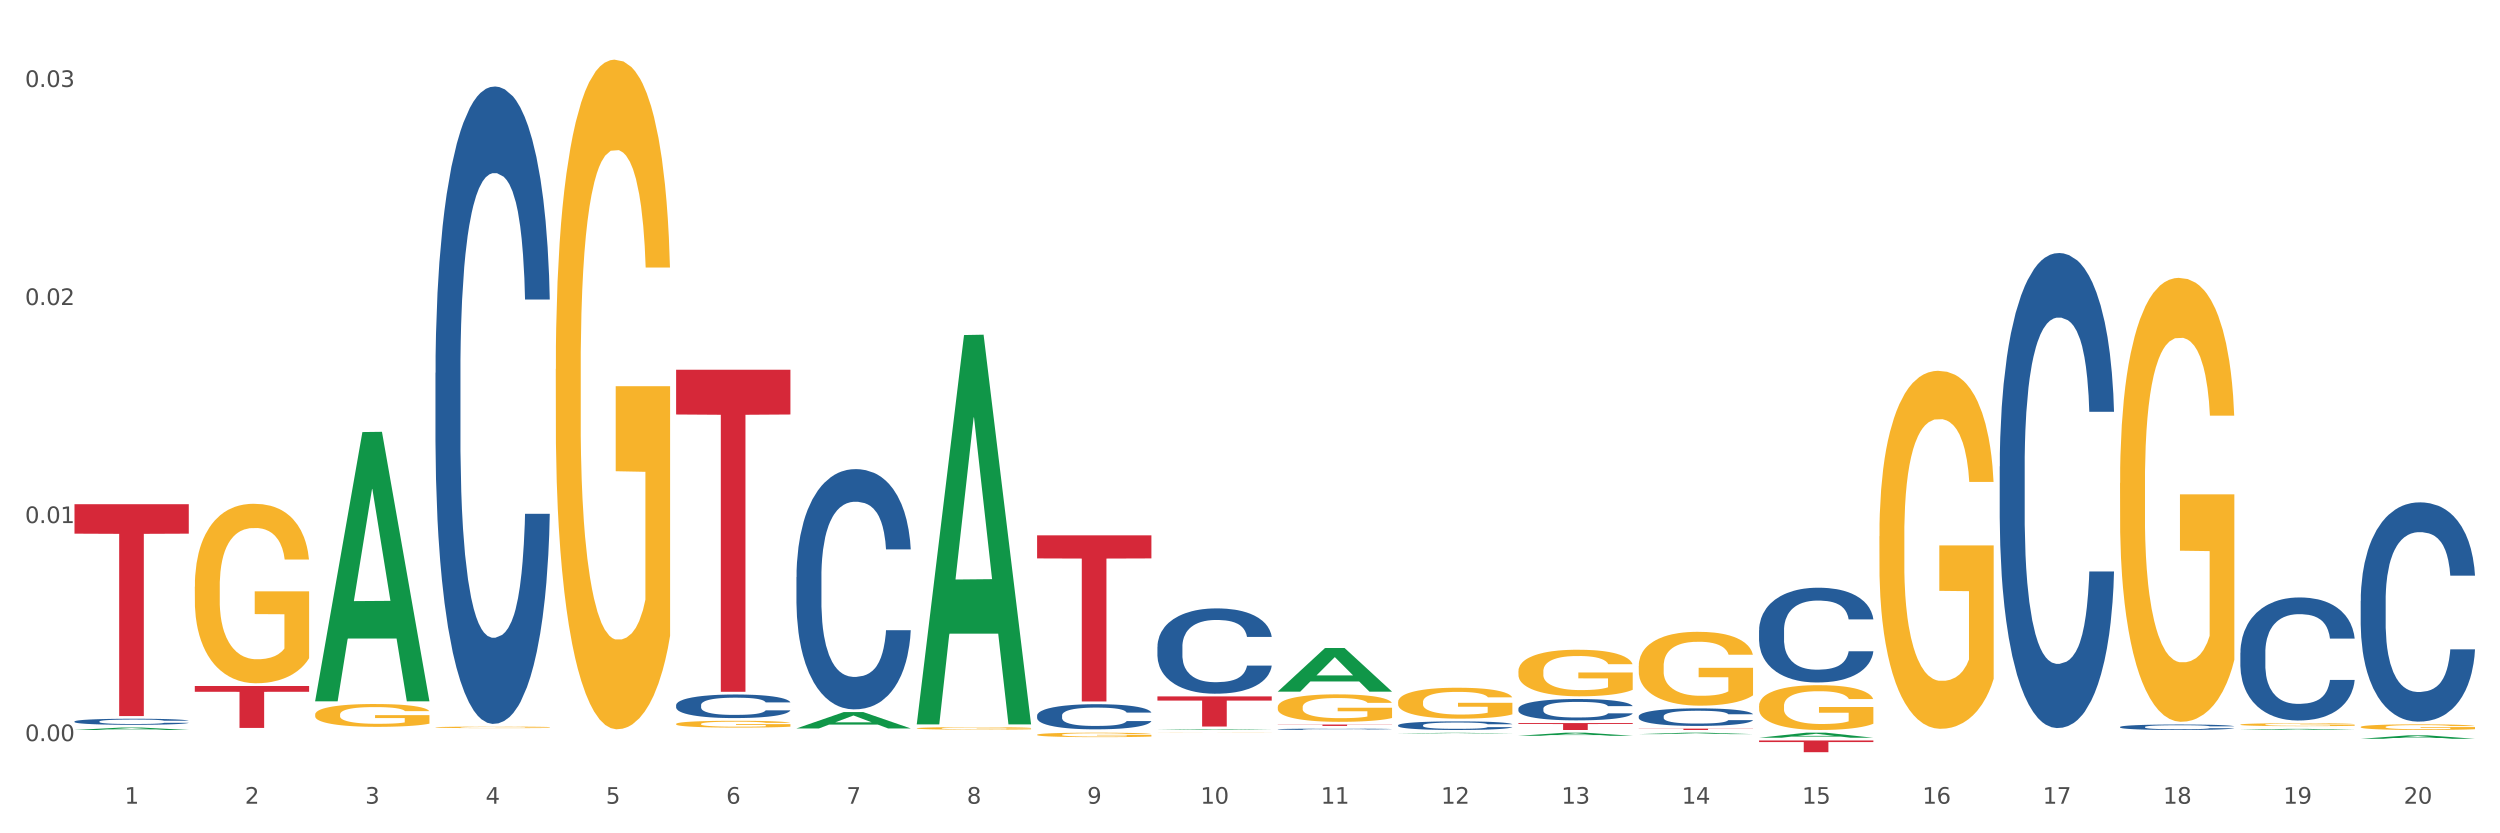 <?xml version="1.0" encoding="utf-8" standalone="no"?>
<!DOCTYPE svg PUBLIC "-//W3C//DTD SVG 1.1//EN"
  "http://www.w3.org/Graphics/SVG/1.1/DTD/svg11.dtd">
<svg xmlns:xlink="http://www.w3.org/1999/xlink" width="1080pt" height="360pt" viewBox="0 0 1080 360" xmlns="http://www.w3.org/2000/svg" version="1.1">
 <rect x="0" y="0" width="1080" height="360" fill="#333333" stroke="none"/>
 <defs>
  <style type="text/css">*{stroke-linejoin: round; stroke-linecap: butt}</style>
 </defs>
 <g id="figure_1">
  <g id="patch_1">
   <path d="M 0 360 
L 1080 360 
L 1080 0 
L 0 0 
z
" style="fill: #ffffff; stroke: #ffffff; stroke-linejoin: miter"/>
  </g>
  <g id="axes_1">
   <g id="matplotlib.axis_1">
    <g id="xtick_1">
     <g id="text_1">
      <!-- 1 -->
      <g style="fill: #4d4d4d" transform="translate(53.812 347.204) scale(0.096 -0.096)">
       <defs>
        <path id="DejaVuSans-31" d="M 794 531 
L 1825 531 
L 1825 4091 
L 703 3866 
L 703 4441 
L 1819 4666 
L 2450 4666 
L 2450 531 
L 3481 531 
L 3481 0 
L 794 0 
L 794 531 
z
" transform="scale(0.016)"/>
       </defs>
       <use xlink:href="#DejaVuSans-31"/>
      </g>
     </g>
    </g>
    <g id="xtick_2">
     <g id="text_2">
      <!-- 2 -->
      <g style="fill: #4d4d4d" transform="translate(105.793 347.204) scale(0.096 -0.096)">
       <defs>
        <path id="DejaVuSans-32" d="M 1228 531 
L 3431 531 
L 3431 0 
L 469 0 
L 469 531 
Q 828 903 1448 1529 
Q 2069 2156 2228 2338 
Q 2531 2678 2651 2914 
Q 2772 3150 2772 3378 
Q 2772 3750 2511 3984 
Q 2250 4219 1831 4219 
Q 1534 4219 1204 4116 
Q 875 4013 500 3803 
L 500 4441 
Q 881 4594 1212 4672 
Q 1544 4750 1819 4750 
Q 2544 4750 2975 4387 
Q 3406 4025 3406 3419 
Q 3406 3131 3298 2873 
Q 3191 2616 2906 2266 
Q 2828 2175 2409 1742 
Q 1991 1309 1228 531 
z
" transform="scale(0.016)"/>
       </defs>
       <use xlink:href="#DejaVuSans-32"/>
      </g>
     </g>
    </g>
    <g id="xtick_3">
     <g id="text_3">
      <!-- 3 -->
      <g style="fill: #4d4d4d" transform="translate(157.774 347.204) scale(0.096 -0.096)">
       <defs>
        <path id="DejaVuSans-33" d="M 2597 2516 
Q 3050 2419 3304 2112 
Q 3559 1806 3559 1356 
Q 3559 666 3084 287 
Q 2609 -91 1734 -91 
Q 1441 -91 1130 -33 
Q 819 25 488 141 
L 488 750 
Q 750 597 1062 519 
Q 1375 441 1716 441 
Q 2309 441 2620 675 
Q 2931 909 2931 1356 
Q 2931 1769 2642 2001 
Q 2353 2234 1838 2234 
L 1294 2234 
L 1294 2753 
L 1863 2753 
Q 2328 2753 2575 2939 
Q 2822 3125 2822 3475 
Q 2822 3834 2567 4026 
Q 2313 4219 1838 4219 
Q 1578 4219 1281 4162 
Q 984 4106 628 3988 
L 628 4550 
Q 988 4650 1302 4700 
Q 1616 4750 1894 4750 
Q 2613 4750 3031 4423 
Q 3450 4097 3450 3541 
Q 3450 3153 3228 2886 
Q 3006 2619 2597 2516 
z
" transform="scale(0.016)"/>
       </defs>
       <use xlink:href="#DejaVuSans-33"/>
      </g>
     </g>
    </g>
    <g id="xtick_4">
     <g id="text_4">
      <!-- 4 -->
      <g style="fill: #4d4d4d" transform="translate(209.756 347.204) scale(0.096 -0.096)">
       <defs>
        <path id="DejaVuSans-34" d="M 2419 4116 
L 825 1625 
L 2419 1625 
L 2419 4116 
z
M 2253 4666 
L 3047 4666 
L 3047 1625 
L 3713 1625 
L 3713 1100 
L 3047 1100 
L 3047 0 
L 2419 0 
L 2419 1100 
L 313 1100 
L 313 1709 
L 2253 4666 
z
" transform="scale(0.016)"/>
       </defs>
       <use xlink:href="#DejaVuSans-34"/>
      </g>
     </g>
    </g>
    <g id="xtick_5">
     <g id="text_5">
      <!-- 5 -->
      <g style="fill: #4d4d4d" transform="translate(261.737 347.204) scale(0.096 -0.096)">
       <defs>
        <path id="DejaVuSans-35" d="M 691 4666 
L 3169 4666 
L 3169 4134 
L 1269 4134 
L 1269 2991 
Q 1406 3038 1543 3061 
Q 1681 3084 1819 3084 
Q 2600 3084 3056 2656 
Q 3513 2228 3513 1497 
Q 3513 744 3044 326 
Q 2575 -91 1722 -91 
Q 1428 -91 1123 -41 
Q 819 9 494 109 
L 494 744 
Q 775 591 1075 516 
Q 1375 441 1709 441 
Q 2250 441 2565 725 
Q 2881 1009 2881 1497 
Q 2881 1984 2565 2268 
Q 2250 2553 1709 2553 
Q 1456 2553 1204 2497 
Q 953 2441 691 2322 
L 691 4666 
z
" transform="scale(0.016)"/>
       </defs>
       <use xlink:href="#DejaVuSans-35"/>
      </g>
     </g>
    </g>
    <g id="xtick_6">
     <g id="text_6">
      <!-- 6 -->
      <g style="fill: #4d4d4d" transform="translate(313.718 347.204) scale(0.096 -0.096)">
       <defs>
        <path id="DejaVuSans-36" d="M 2113 2584 
Q 1688 2584 1439 2293 
Q 1191 2003 1191 1497 
Q 1191 994 1439 701 
Q 1688 409 2113 409 
Q 2538 409 2786 701 
Q 3034 994 3034 1497 
Q 3034 2003 2786 2293 
Q 2538 2584 2113 2584 
z
M 3366 4563 
L 3366 3988 
Q 3128 4100 2886 4159 
Q 2644 4219 2406 4219 
Q 1781 4219 1451 3797 
Q 1122 3375 1075 2522 
Q 1259 2794 1537 2939 
Q 1816 3084 2150 3084 
Q 2853 3084 3261 2657 
Q 3669 2231 3669 1497 
Q 3669 778 3244 343 
Q 2819 -91 2113 -91 
Q 1303 -91 875 529 
Q 447 1150 447 2328 
Q 447 3434 972 4092 
Q 1497 4750 2381 4750 
Q 2619 4750 2861 4703 
Q 3103 4656 3366 4563 
z
" transform="scale(0.016)"/>
       </defs>
       <use xlink:href="#DejaVuSans-36"/>
      </g>
     </g>
    </g>
    <g id="xtick_7">
     <g id="text_7">
      <!-- 7 -->
      <g style="fill: #4d4d4d" transform="translate(365.699 347.204) scale(0.096 -0.096)">
       <defs>
        <path id="DejaVuSans-37" d="M 525 4666 
L 3525 4666 
L 3525 4397 
L 1831 0 
L 1172 0 
L 2766 4134 
L 525 4134 
L 525 4666 
z
" transform="scale(0.016)"/>
       </defs>
       <use xlink:href="#DejaVuSans-37"/>
      </g>
     </g>
    </g>
    <g id="xtick_8">
     <g id="text_8">
      <!-- 8 -->
      <g style="fill: #4d4d4d" transform="translate(417.68 347.204) scale(0.096 -0.096)">
       <defs>
        <path id="DejaVuSans-38" d="M 2034 2216 
Q 1584 2216 1326 1975 
Q 1069 1734 1069 1313 
Q 1069 891 1326 650 
Q 1584 409 2034 409 
Q 2484 409 2743 651 
Q 3003 894 3003 1313 
Q 3003 1734 2745 1975 
Q 2488 2216 2034 2216 
z
M 1403 2484 
Q 997 2584 770 2862 
Q 544 3141 544 3541 
Q 544 4100 942 4425 
Q 1341 4750 2034 4750 
Q 2731 4750 3128 4425 
Q 3525 4100 3525 3541 
Q 3525 3141 3298 2862 
Q 3072 2584 2669 2484 
Q 3125 2378 3379 2068 
Q 3634 1759 3634 1313 
Q 3634 634 3220 271 
Q 2806 -91 2034 -91 
Q 1263 -91 848 271 
Q 434 634 434 1313 
Q 434 1759 690 2068 
Q 947 2378 1403 2484 
z
M 1172 3481 
Q 1172 3119 1398 2916 
Q 1625 2713 2034 2713 
Q 2441 2713 2670 2916 
Q 2900 3119 2900 3481 
Q 2900 3844 2670 4047 
Q 2441 4250 2034 4250 
Q 1625 4250 1398 4047 
Q 1172 3844 1172 3481 
z
" transform="scale(0.016)"/>
       </defs>
       <use xlink:href="#DejaVuSans-38"/>
      </g>
     </g>
    </g>
    <g id="xtick_9">
     <g id="text_9">
      <!-- 9 -->
      <g style="fill: #4d4d4d" transform="translate(469.662 347.204) scale(0.096 -0.096)">
       <defs>
        <path id="DejaVuSans-39" d="M 703 97 
L 703 672 
Q 941 559 1184 500 
Q 1428 441 1663 441 
Q 2288 441 2617 861 
Q 2947 1281 2994 2138 
Q 2813 1869 2534 1725 
Q 2256 1581 1919 1581 
Q 1219 1581 811 2004 
Q 403 2428 403 3163 
Q 403 3881 828 4315 
Q 1253 4750 1959 4750 
Q 2769 4750 3195 4129 
Q 3622 3509 3622 2328 
Q 3622 1225 3098 567 
Q 2575 -91 1691 -91 
Q 1453 -91 1209 -44 
Q 966 3 703 97 
z
M 1959 2075 
Q 2384 2075 2632 2365 
Q 2881 2656 2881 3163 
Q 2881 3666 2632 3958 
Q 2384 4250 1959 4250 
Q 1534 4250 1286 3958 
Q 1038 3666 1038 3163 
Q 1038 2656 1286 2365 
Q 1534 2075 1959 2075 
z
" transform="scale(0.016)"/>
       </defs>
       <use xlink:href="#DejaVuSans-39"/>
      </g>
     </g>
    </g>
    <g id="xtick_10">
     <g id="text_10">
      <!-- 10 -->
      <g style="fill: #4d4d4d" transform="translate(518.589 347.204) scale(0.096 -0.096)">
       <defs>
        <path id="DejaVuSans-30" d="M 2034 4250 
Q 1547 4250 1301 3770 
Q 1056 3291 1056 2328 
Q 1056 1369 1301 889 
Q 1547 409 2034 409 
Q 2525 409 2770 889 
Q 3016 1369 3016 2328 
Q 3016 3291 2770 3770 
Q 2525 4250 2034 4250 
z
M 2034 4750 
Q 2819 4750 3233 4129 
Q 3647 3509 3647 2328 
Q 3647 1150 3233 529 
Q 2819 -91 2034 -91 
Q 1250 -91 836 529 
Q 422 1150 422 2328 
Q 422 3509 836 4129 
Q 1250 4750 2034 4750 
z
" transform="scale(0.016)"/>
       </defs>
       <use xlink:href="#DejaVuSans-31"/>
       <use xlink:href="#DejaVuSans-30" transform="translate(63.623 0)"/>
      </g>
     </g>
    </g>
    <g id="xtick_11">
     <g id="text_11">
      <!-- 11 -->
      <g style="fill: #4d4d4d" transform="translate(570.57 347.204) scale(0.096 -0.096)">
       <use xlink:href="#DejaVuSans-31"/>
       <use xlink:href="#DejaVuSans-31" transform="translate(63.623 0)"/>
      </g>
     </g>
    </g>
    <g id="xtick_12">
     <g id="text_12">
      <!-- 12 -->
      <g style="fill: #4d4d4d" transform="translate(622.551 347.204) scale(0.096 -0.096)">
       <use xlink:href="#DejaVuSans-31"/>
       <use xlink:href="#DejaVuSans-32" transform="translate(63.623 0)"/>
      </g>
     </g>
    </g>
    <g id="xtick_13">
     <g id="text_13">
      <!-- 13 -->
      <g style="fill: #4d4d4d" transform="translate(674.533 347.204) scale(0.096 -0.096)">
       <use xlink:href="#DejaVuSans-31"/>
       <use xlink:href="#DejaVuSans-33" transform="translate(63.623 0)"/>
      </g>
     </g>
    </g>
    <g id="xtick_14">
     <g id="text_14">
      <!-- 14 -->
      <g style="fill: #4d4d4d" transform="translate(726.514 347.204) scale(0.096 -0.096)">
       <use xlink:href="#DejaVuSans-31"/>
       <use xlink:href="#DejaVuSans-34" transform="translate(63.623 0)"/>
      </g>
     </g>
    </g>
    <g id="xtick_15">
     <g id="text_15">
      <!-- 15 -->
      <g style="fill: #4d4d4d" transform="translate(778.495 347.204) scale(0.096 -0.096)">
       <use xlink:href="#DejaVuSans-31"/>
       <use xlink:href="#DejaVuSans-35" transform="translate(63.623 0)"/>
      </g>
     </g>
    </g>
    <g id="xtick_16">
     <g id="text_16">
      <!-- 16 -->
      <g style="fill: #4d4d4d" transform="translate(830.476 347.204) scale(0.096 -0.096)">
       <use xlink:href="#DejaVuSans-31"/>
       <use xlink:href="#DejaVuSans-36" transform="translate(63.623 0)"/>
      </g>
     </g>
    </g>
    <g id="xtick_17">
     <g id="text_17">
      <!-- 17 -->
      <g style="fill: #4d4d4d" transform="translate(882.457 347.204) scale(0.096 -0.096)">
       <use xlink:href="#DejaVuSans-31"/>
       <use xlink:href="#DejaVuSans-37" transform="translate(63.623 0)"/>
      </g>
     </g>
    </g>
    <g id="xtick_18">
     <g id="text_18">
      <!-- 18 -->
      <g style="fill: #4d4d4d" transform="translate(934.439 347.204) scale(0.096 -0.096)">
       <use xlink:href="#DejaVuSans-31"/>
       <use xlink:href="#DejaVuSans-38" transform="translate(63.623 0)"/>
      </g>
     </g>
    </g>
    <g id="xtick_19">
     <g id="text_19">
      <!-- 19 -->
      <g style="fill: #4d4d4d" transform="translate(986.42 347.204) scale(0.096 -0.096)">
       <use xlink:href="#DejaVuSans-31"/>
       <use xlink:href="#DejaVuSans-39" transform="translate(63.623 0)"/>
      </g>
     </g>
    </g>
    <g id="xtick_20">
     <g id="text_20">
      <!-- 20 -->
      <g style="fill: #4d4d4d" transform="translate(1038.401 347.204) scale(0.096 -0.096)">
       <use xlink:href="#DejaVuSans-32"/>
       <use xlink:href="#DejaVuSans-30" transform="translate(63.623 0)"/>
      </g>
     </g>
    </g>
    <g id="xtick_21"/>
    <g id="xtick_22"/>
    <g id="xtick_23"/>
    <g id="xtick_24"/>
    <g id="xtick_25"/>
    <g id="xtick_26"/>
    <g id="xtick_27"/>
    <g id="xtick_28"/>
    <g id="xtick_29"/>
    <g id="xtick_30"/>
    <g id="xtick_31"/>
    <g id="xtick_32"/>
    <g id="xtick_33"/>
    <g id="xtick_34"/>
    <g id="xtick_35"/>
    <g id="xtick_36"/>
    <g id="xtick_37"/>
    <g id="xtick_38"/>
    <g id="xtick_39"/>
   </g>
   <g id="matplotlib.axis_2">
    <g id="ytick_1">
     <g id="text_21">
      <!-- 0.00 -->
      <g style="fill: #4d4d4d" transform="translate(10.8 320.163) scale(0.096 -0.096)">
       <defs>
        <path id="DejaVuSans-2e" d="M 684 794 
L 1344 794 
L 1344 0 
L 684 0 
L 684 794 
z
" transform="scale(0.016)"/>
       </defs>
       <use xlink:href="#DejaVuSans-30"/>
       <use xlink:href="#DejaVuSans-2e" transform="translate(63.623 0)"/>
       <use xlink:href="#DejaVuSans-30" transform="translate(95.41 0)"/>
       <use xlink:href="#DejaVuSans-30" transform="translate(159.033 0)"/>
      </g>
     </g>
    </g>
    <g id="ytick_2">
     <g id="text_22">
      <!-- 0.01 -->
      <g style="fill: #4d4d4d" transform="translate(10.8 225.966) scale(0.096 -0.096)">
       <use xlink:href="#DejaVuSans-30"/>
       <use xlink:href="#DejaVuSans-2e" transform="translate(63.623 0)"/>
       <use xlink:href="#DejaVuSans-30" transform="translate(95.41 0)"/>
       <use xlink:href="#DejaVuSans-31" transform="translate(159.033 0)"/>
      </g>
     </g>
    </g>
    <g id="ytick_3">
     <g id="text_23">
      <!-- 0.02 -->
      <g style="fill: #4d4d4d" transform="translate(10.8 131.769) scale(0.096 -0.096)">
       <use xlink:href="#DejaVuSans-30"/>
       <use xlink:href="#DejaVuSans-2e" transform="translate(63.623 0)"/>
       <use xlink:href="#DejaVuSans-30" transform="translate(95.41 0)"/>
       <use xlink:href="#DejaVuSans-32" transform="translate(159.033 0)"/>
      </g>
     </g>
    </g>
    <g id="ytick_4">
     <g id="text_24">
      <!-- 0.03 -->
      <g style="fill: #4d4d4d" transform="translate(10.8 37.572) scale(0.096 -0.096)">
       <use xlink:href="#DejaVuSans-30"/>
       <use xlink:href="#DejaVuSans-2e" transform="translate(63.623 0)"/>
       <use xlink:href="#DejaVuSans-30" transform="translate(95.41 0)"/>
       <use xlink:href="#DejaVuSans-33" transform="translate(159.033 0)"/>
      </g>
     </g>
    </g>
    <g id="ytick_5"/>
    <g id="ytick_6"/>
    <g id="ytick_7"/>
   </g>
   <g id="PolyCollection_1">
    <path d="M 32.175 315.351 
L 32.226 315.35 
L 52.59 314.286 
L 61.041 314.285 
L 81.557 315.353 
L 71.783 315.353 
L 67.353 315.104 
L 46.328 315.104 
L 46.175 315.108 
L 41.899 315.353 
L 32.175 315.353 
L 32.175 315.351 
L 48.975 314.956 
L 64.706 314.955 
L 56.917 314.512 
L 56.815 314.51 
L 56.713 314.513 
L 48.924 314.955 
L 48.975 314.956 
L 32.175 315.351 
z
" clip-path="url(#p8e181a2a33)" style="fill: #109648"/>
    <path d="M 240.1 159.446 
L 240.158 159.182 
L 240.158 149.67 
L 240.275 141.48 
L 240.858 121.665 
L 241.732 105.284 
L 242.374 96.566 
L 243.015 89.432 
L 243.773 82.299 
L 244.706 74.901 
L 246.396 64.069 
L 247.446 58.521 
L 248.729 52.708 
L 251.061 44.254 
L 252.751 39.498 
L 254.501 35.535 
L 257.357 30.779 
L 259.223 28.666 
L 261.205 27.081 
L 263.596 26.024 
L 265.403 25.759 
L 269.368 26.552 
L 272.749 28.93 
L 274.382 30.779 
L 276.481 33.95 
L 277.588 36.063 
L 279.396 40.291 
L 281.261 45.839 
L 282.544 50.595 
L 284.468 59.577 
L 285.926 68.56 
L 287.266 79.657 
L 287.966 87.319 
L 288.491 94.452 
L 288.957 102.642 
L 289.424 115.588 
L 278.929 115.588 
L 278.521 106.341 
L 277.88 97.623 
L 276.947 89.168 
L 276.131 83.884 
L 274.731 77.279 
L 273.449 73.052 
L 272.108 69.881 
L 270.475 67.239 
L 269.193 65.918 
L 267.385 64.861 
L 263.829 65.126 
L 261.438 67.239 
L 259.806 69.881 
L 258.757 72.259 
L 257.824 74.901 
L 256.774 78.6 
L 255.55 84.148 
L 254.675 89.168 
L 253.801 95.509 
L 253.101 101.85 
L 252.46 109.247 
L 251.935 117.173 
L 251.527 125.364 
L 251.177 135.403 
L 250.886 152.048 
L 250.886 188.244 
L 251.002 196.434 
L 251.294 207.266 
L 251.644 215.457 
L 252.227 225.232 
L 252.751 231.837 
L 253.743 241.349 
L 254.85 249.275 
L 255.725 254.294 
L 256.599 258.522 
L 258.115 264.334 
L 259.806 269.09 
L 261.264 271.996 
L 263.246 274.638 
L 264.587 275.695 
L 265.753 276.223 
L 268.61 276.223 
L 270.65 275.431 
L 272.924 273.581 
L 274.673 271.203 
L 276.131 268.297 
L 277.763 263.541 
L 278.813 259.05 
L 278.813 203.832 
L 265.986 203.568 
L 265.986 166.843 
L 289.482 166.843 
L 289.482 274.638 
L 288.491 280.186 
L 287.383 285.206 
L 286.217 289.698 
L 284.468 295.246 
L 282.369 300.53 
L 280.503 304.229 
L 278.521 307.399 
L 276.189 310.305 
L 273.157 312.947 
L 271.292 314.004 
L 268.96 314.797 
L 266.219 315.061 
L 263.829 314.533 
L 261.497 313.212 
L 259.048 310.834 
L 256.658 307.399 
L 254.85 303.964 
L 253.043 299.737 
L 251.119 294.189 
L 249.603 288.905 
L 248.437 284.149 
L 247.154 278.073 
L 245.755 270.147 
L 244.706 263.013 
L 243.773 255.615 
L 242.782 246.104 
L 242.082 237.914 
L 241.382 227.61 
L 240.974 219.948 
L 240.508 208.059 
L 240.158 191.414 
L 240.1 159.446 
z
" clip-path="url(#p8e181a2a33)" style="fill: #f7b32b"/>
    <path d="M 188.119 314.206 
L 188.177 314.206 
L 188.177 314.184 
L 188.294 314.165 
L 188.877 314.119 
L 189.751 314.081 
L 190.392 314.061 
L 191.034 314.044 
L 191.792 314.028 
L 192.725 314.011 
L 194.415 313.986 
L 195.465 313.973 
L 196.747 313.959 
L 199.079 313.94 
L 200.77 313.929 
L 202.519 313.919 
L 205.376 313.908 
L 207.242 313.904 
L 209.224 313.9 
L 211.614 313.897 
L 213.422 313.897 
L 217.386 313.899 
L 220.768 313.904 
L 222.4 313.908 
L 224.499 313.916 
L 225.607 313.921 
L 227.414 313.93 
L 229.28 313.943 
L 230.563 313.954 
L 232.487 313.975 
L 233.944 313.996 
L 235.285 314.022 
L 235.985 314.039 
L 236.51 314.056 
L 236.976 314.075 
L 237.442 314.105 
L 226.948 314.105 
L 226.54 314.083 
L 225.899 314.063 
L 224.966 314.044 
L 224.149 314.031 
L 222.75 314.016 
L 221.468 314.006 
L 220.127 313.999 
L 218.494 313.993 
L 217.212 313.99 
L 215.404 313.987 
L 211.848 313.988 
L 209.457 313.993 
L 207.825 313.999 
L 206.775 314.004 
L 205.843 314.011 
L 204.793 314.019 
L 203.569 314.032 
L 202.694 314.044 
L 201.82 314.058 
L 201.12 314.073 
L 200.479 314.09 
L 199.954 314.108 
L 199.546 314.127 
L 199.196 314.151 
L 198.905 314.189 
L 198.905 314.273 
L 199.021 314.292 
L 199.313 314.317 
L 199.662 314.336 
L 200.246 314.359 
L 200.77 314.374 
L 201.761 314.396 
L 202.869 314.414 
L 203.744 314.426 
L 204.618 314.436 
L 206.134 314.449 
L 207.825 314.46 
L 209.282 314.467 
L 211.265 314.473 
L 212.606 314.475 
L 213.772 314.477 
L 216.628 314.477 
L 218.669 314.475 
L 220.943 314.471 
L 222.692 314.465 
L 224.149 314.458 
L 225.782 314.447 
L 226.831 314.437 
L 226.831 314.309 
L 214.005 314.308 
L 214.005 314.223 
L 237.501 314.223 
L 237.501 314.473 
L 236.51 314.486 
L 235.402 314.497 
L 234.236 314.508 
L 232.487 314.521 
L 230.388 314.533 
L 228.522 314.542 
L 226.54 314.549 
L 224.208 314.556 
L 221.176 314.562 
L 219.31 314.564 
L 216.978 314.566 
L 214.238 314.567 
L 211.848 314.565 
L 209.516 314.562 
L 207.067 314.557 
L 204.676 314.549 
L 202.869 314.541 
L 201.062 314.531 
L 199.138 314.518 
L 197.622 314.506 
L 196.456 314.495 
L 195.173 314.481 
L 193.774 314.463 
L 192.725 314.446 
L 191.792 314.429 
L 190.801 314.407 
L 190.101 314.388 
L 189.401 314.364 
L 188.993 314.346 
L 188.527 314.319 
L 188.177 314.28 
L 188.119 314.206 
z
" clip-path="url(#p8e181a2a33)" style="fill: #f7b32b"/>
    <path d="M 136.137 308.694 
L 136.196 308.685 
L 136.196 308.36 
L 136.312 308.081 
L 136.895 307.405 
L 137.77 306.847 
L 138.411 306.55 
L 139.053 306.306 
L 139.81 306.063 
L 140.743 305.811 
L 142.434 305.441 
L 143.484 305.252 
L 144.766 305.054 
L 147.098 304.766 
L 148.789 304.604 
L 150.538 304.468 
L 153.395 304.306 
L 155.261 304.234 
L 157.243 304.18 
L 159.633 304.144 
L 161.441 304.135 
L 165.405 304.162 
L 168.787 304.243 
L 170.419 304.306 
L 172.518 304.414 
L 173.626 304.486 
L 175.433 304.631 
L 177.299 304.82 
L 178.582 304.982 
L 180.506 305.288 
L 181.963 305.595 
L 183.304 305.973 
L 184.004 306.234 
L 184.528 306.477 
L 184.995 306.757 
L 185.461 307.198 
L 174.967 307.198 
L 174.559 306.883 
L 173.917 306.586 
L 172.985 306.297 
L 172.168 306.117 
L 170.769 305.892 
L 169.486 305.748 
L 168.145 305.64 
L 166.513 305.55 
L 165.23 305.504 
L 163.423 305.468 
L 159.866 305.477 
L 157.476 305.55 
L 155.844 305.64 
L 154.794 305.721 
L 153.861 305.811 
L 152.812 305.937 
L 151.588 306.126 
L 150.713 306.297 
L 149.838 306.514 
L 149.139 306.73 
L 148.498 306.982 
L 147.973 307.252 
L 147.565 307.532 
L 147.215 307.874 
L 146.923 308.442 
L 146.923 309.676 
L 147.04 309.955 
L 147.331 310.324 
L 147.681 310.604 
L 148.264 310.937 
L 148.789 311.162 
L 149.78 311.487 
L 150.888 311.757 
L 151.762 311.928 
L 152.637 312.072 
L 154.153 312.27 
L 155.844 312.433 
L 157.301 312.532 
L 159.283 312.622 
L 160.624 312.658 
L 161.79 312.676 
L 164.647 312.676 
L 166.688 312.649 
L 168.962 312.586 
L 170.711 312.505 
L 172.168 312.406 
L 173.801 312.243 
L 174.85 312.09 
L 174.85 310.207 
L 162.024 310.198 
L 162.024 308.946 
L 185.52 308.946 
L 185.52 312.622 
L 184.528 312.811 
L 183.421 312.982 
L 182.255 313.135 
L 180.506 313.325 
L 178.407 313.505 
L 176.541 313.631 
L 174.559 313.739 
L 172.227 313.838 
L 169.195 313.928 
L 167.329 313.964 
L 164.997 313.991 
L 162.257 314 
L 159.866 313.982 
L 157.534 313.937 
L 155.086 313.856 
L 152.695 313.739 
L 150.888 313.622 
L 149.081 313.478 
L 147.157 313.289 
L 145.641 313.108 
L 144.475 312.946 
L 143.192 312.739 
L 141.793 312.469 
L 140.743 312.225 
L 139.81 311.973 
L 138.819 311.649 
L 138.12 311.37 
L 137.42 311.018 
L 137.012 310.757 
L 136.546 310.351 
L 136.196 309.784 
L 136.137 308.694 
z
" clip-path="url(#p8e181a2a33)" style="fill: #f7b32b"/>
    <path d="M 84.156 253.462 
L 84.215 253.391 
L 84.215 250.841 
L 84.331 248.646 
L 84.914 243.334 
L 85.789 238.944 
L 86.43 236.606 
L 87.071 234.694 
L 87.829 232.782 
L 88.762 230.799 
L 90.453 227.896 
L 91.502 226.408 
L 92.785 224.85 
L 95.117 222.584 
L 96.808 221.309 
L 98.557 220.247 
L 101.414 218.972 
L 103.279 218.406 
L 105.262 217.981 
L 107.652 217.697 
L 109.459 217.627 
L 113.424 217.839 
L 116.806 218.476 
L 118.438 218.972 
L 120.537 219.822 
L 121.645 220.389 
L 123.452 221.522 
L 125.318 223.009 
L 126.6 224.284 
L 128.524 226.692 
L 129.982 229.099 
L 131.323 232.074 
L 132.022 234.128 
L 132.547 236.04 
L 133.014 238.235 
L 133.48 241.706 
L 122.986 241.706 
L 122.577 239.227 
L 121.936 236.89 
L 121.003 234.623 
L 120.187 233.207 
L 118.788 231.437 
L 117.505 230.303 
L 116.164 229.454 
L 114.532 228.745 
L 113.249 228.391 
L 111.442 228.108 
L 107.885 228.179 
L 105.495 228.745 
L 103.862 229.454 
L 102.813 230.091 
L 101.88 230.799 
L 100.831 231.791 
L 99.606 233.278 
L 98.732 234.623 
L 97.857 236.323 
L 97.158 238.023 
L 96.516 240.006 
L 95.992 242.13 
L 95.583 244.326 
L 95.234 247.017 
L 94.942 251.479 
L 94.942 261.181 
L 95.059 263.377 
L 95.35 266.28 
L 95.7 268.476 
L 96.283 271.096 
L 96.808 272.867 
L 97.799 275.416 
L 98.907 277.541 
L 99.781 278.886 
L 100.656 280.02 
L 102.172 281.578 
L 103.862 282.852 
L 105.32 283.631 
L 107.302 284.34 
L 108.643 284.623 
L 109.809 284.764 
L 112.666 284.764 
L 114.707 284.552 
L 116.98 284.056 
L 118.73 283.419 
L 120.187 282.64 
L 121.82 281.365 
L 122.869 280.161 
L 122.869 265.36 
L 110.042 265.289 
L 110.042 255.445 
L 133.538 255.445 
L 133.538 284.34 
L 132.547 285.827 
L 131.439 287.172 
L 130.273 288.376 
L 128.524 289.864 
L 126.425 291.28 
L 124.56 292.271 
L 122.577 293.121 
L 120.245 293.9 
L 117.214 294.609 
L 115.348 294.892 
L 113.016 295.104 
L 110.276 295.175 
L 107.885 295.033 
L 105.553 294.679 
L 103.104 294.042 
L 100.714 293.121 
L 98.907 292.201 
L 97.099 291.068 
L 95.175 289.58 
L 93.659 288.164 
L 92.493 286.889 
L 91.211 285.26 
L 89.812 283.136 
L 88.762 281.223 
L 87.829 279.24 
L 86.838 276.691 
L 86.138 274.496 
L 85.439 271.734 
L 85.031 269.68 
L 84.564 266.493 
L 84.215 262.031 
L 84.156 253.462 
z
" clip-path="url(#p8e181a2a33)" style="fill: #f7b32b"/>
    <path d="M 1019.818 259.58 
L 1019.876 259.494 
L 1019.876 257.071 
L 1020.051 253.783 
L 1020.693 247.727 
L 1021.511 243.142 
L 1022.912 237.777 
L 1023.67 235.528 
L 1024.663 233.019 
L 1026.706 228.952 
L 1029.041 225.492 
L 1030.675 223.588 
L 1031.901 222.377 
L 1034.644 220.214 
L 1036.22 219.262 
L 1037.855 218.484 
L 1039.256 217.965 
L 1041.59 217.359 
L 1043.458 217.099 
L 1045.618 217.013 
L 1047.427 217.099 
L 1049.821 217.445 
L 1053.323 218.484 
L 1054.666 219.089 
L 1056.475 220.128 
L 1058.343 221.512 
L 1059.861 222.896 
L 1061.612 224.886 
L 1063.421 227.482 
L 1065.172 230.769 
L 1066.398 233.798 
L 1067.39 236.999 
L 1068.266 240.892 
L 1068.908 245.132 
L 1069.2 248.679 
L 1058.518 248.679 
L 1058.226 245.478 
L 1057.642 242.017 
L 1057.059 239.681 
L 1056.417 237.777 
L 1055.424 235.614 
L 1054.549 234.23 
L 1053.09 232.586 
L 1051.747 231.548 
L 1050.638 230.942 
L 1049.295 230.423 
L 1046.435 229.904 
L 1044.392 229.904 
L 1043.108 230.077 
L 1041.532 230.51 
L 1040.189 231.115 
L 1038.613 232.154 
L 1037.388 233.278 
L 1036.162 234.749 
L 1035.461 235.787 
L 1034.411 237.691 
L 1033.71 239.248 
L 1032.776 241.93 
L 1032.251 243.834 
L 1031.317 248.765 
L 1030.908 252.399 
L 1030.733 254.908 
L 1030.617 257.677 
L 1030.617 271.174 
L 1030.967 277.23 
L 1031.259 279.826 
L 1031.726 282.767 
L 1032.601 286.574 
L 1033.885 290.294 
L 1035.228 292.976 
L 1036.337 294.62 
L 1037.388 295.832 
L 1038.438 296.783 
L 1039.722 297.648 
L 1040.773 298.168 
L 1042.349 298.687 
L 1044.217 298.946 
L 1045.676 298.946 
L 1048.653 298.514 
L 1049.996 298.081 
L 1051.28 297.475 
L 1052.681 296.524 
L 1053.79 295.486 
L 1054.432 294.707 
L 1055.483 293.063 
L 1056.3 291.333 
L 1057 289.343 
L 1057.467 287.612 
L 1057.993 285.017 
L 1058.401 282.075 
L 1058.518 280.518 
L 1069.2 280.518 
L 1068.967 283.632 
L 1068.558 286.661 
L 1067.741 290.727 
L 1067.099 293.063 
L 1066.106 295.918 
L 1065.056 298.341 
L 1063.596 301.023 
L 1062.254 303.013 
L 1060.853 304.743 
L 1059.335 306.3 
L 1056.592 308.463 
L 1055.599 309.069 
L 1053.498 310.107 
L 1051.864 310.713 
L 1049.47 311.318 
L 1047.019 311.665 
L 1044.451 311.751 
L 1042.174 311.578 
L 1039.664 311.059 
L 1038.088 310.54 
L 1036.337 309.761 
L 1034.294 308.55 
L 1032.368 307.079 
L 1030.558 305.349 
L 1028.865 303.359 
L 1027.289 301.109 
L 1025.246 297.389 
L 1023.729 293.755 
L 1022.62 290.381 
L 1021.861 287.526 
L 1021.102 283.892 
L 1020.693 281.383 
L 1020.051 275.327 
L 1019.818 269.703 
L 1019.818 259.58 
z
" clip-path="url(#p8e181a2a33)" style="fill: #255c99"/>
    <path d="M 967.837 281.985 
L 967.895 281.936 
L 967.895 280.576 
L 968.07 278.731 
L 968.712 275.332 
L 969.529 272.758 
L 970.93 269.748 
L 971.689 268.485 
L 972.681 267.077 
L 974.724 264.795 
L 977.059 262.852 
L 978.694 261.784 
L 979.92 261.104 
L 982.663 259.89 
L 984.239 259.356 
L 985.873 258.919 
L 987.274 258.628 
L 989.609 258.288 
L 991.477 258.142 
L 993.637 258.094 
L 995.446 258.142 
L 997.84 258.336 
L 1001.342 258.919 
L 1002.684 259.259 
L 1004.494 259.842 
L 1006.362 260.619 
L 1007.879 261.396 
L 1009.631 262.512 
L 1011.44 263.969 
L 1013.191 265.814 
L 1014.417 267.514 
L 1015.409 269.311 
L 1016.285 271.496 
L 1016.927 273.875 
L 1017.219 275.866 
L 1006.537 275.866 
L 1006.245 274.07 
L 1005.661 272.127 
L 1005.078 270.816 
L 1004.435 269.748 
L 1003.443 268.534 
L 1002.568 267.757 
L 1001.108 266.834 
L 999.766 266.251 
L 998.657 265.912 
L 997.314 265.62 
L 994.454 265.329 
L 992.411 265.329 
L 991.127 265.426 
L 989.551 265.669 
L 988.208 266.009 
L 986.632 266.591 
L 985.406 267.223 
L 984.181 268.048 
L 983.48 268.631 
L 982.429 269.699 
L 981.729 270.573 
L 980.795 272.079 
L 980.27 273.147 
L 979.336 275.915 
L 978.927 277.954 
L 978.752 279.362 
L 978.635 280.916 
L 978.635 288.492 
L 978.986 291.891 
L 979.277 293.347 
L 979.744 294.998 
L 980.62 297.135 
L 981.904 299.223 
L 983.247 300.728 
L 984.356 301.651 
L 985.406 302.331 
L 986.457 302.865 
L 987.741 303.351 
L 988.792 303.642 
L 990.368 303.933 
L 992.236 304.079 
L 993.695 304.079 
L 996.672 303.836 
L 998.015 303.593 
L 999.299 303.254 
L 1000.7 302.719 
L 1001.809 302.137 
L 1002.451 301.7 
L 1003.502 300.777 
L 1004.319 299.806 
L 1005.019 298.689 
L 1005.486 297.718 
L 1006.012 296.261 
L 1006.42 294.61 
L 1006.537 293.736 
L 1017.219 293.736 
L 1016.985 295.484 
L 1016.577 297.184 
L 1015.76 299.466 
L 1015.117 300.777 
L 1014.125 302.379 
L 1013.074 303.739 
L 1011.615 305.244 
L 1010.273 306.361 
L 1008.872 307.332 
L 1007.354 308.207 
L 1004.611 309.421 
L 1003.618 309.76 
L 1001.517 310.343 
L 999.883 310.683 
L 997.489 311.023 
L 995.038 311.217 
L 992.469 311.266 
L 990.193 311.169 
L 987.683 310.877 
L 986.107 310.586 
L 984.356 310.149 
L 982.313 309.469 
L 980.386 308.644 
L 978.577 307.672 
L 976.884 306.556 
L 975.308 305.293 
L 973.265 303.205 
L 971.748 301.165 
L 970.638 299.272 
L 969.88 297.669 
L 969.121 295.63 
L 968.712 294.222 
L 968.07 290.822 
L 967.837 287.666 
L 967.837 281.985 
z
" clip-path="url(#p8e181a2a33)" style="fill: #255c99"/>
    <path d="M 915.855 314.047 
L 915.914 314.045 
L 915.914 313.984 
L 916.089 313.902 
L 916.731 313.75 
L 917.548 313.636 
L 918.949 313.501 
L 919.708 313.445 
L 920.7 313.382 
L 922.743 313.281 
L 925.078 313.194 
L 926.713 313.146 
L 927.938 313.116 
L 930.682 313.062 
L 932.258 313.038 
L 933.892 313.019 
L 935.293 313.006 
L 937.628 312.99 
L 939.496 312.984 
L 941.656 312.982 
L 943.465 312.984 
L 945.858 312.993 
L 949.361 313.019 
L 950.703 313.034 
L 952.513 313.06 
L 954.381 313.094 
L 955.898 313.129 
L 957.649 313.179 
L 959.459 313.244 
L 961.21 313.326 
L 962.436 313.402 
L 963.428 313.482 
L 964.304 313.579 
L 964.946 313.686 
L 965.238 313.774 
L 954.556 313.774 
L 954.264 313.694 
L 953.68 313.608 
L 953.096 313.549 
L 952.454 313.501 
L 951.462 313.447 
L 950.586 313.413 
L 949.127 313.372 
L 947.785 313.346 
L 946.676 313.33 
L 945.333 313.317 
L 942.473 313.304 
L 940.43 313.304 
L 939.146 313.309 
L 937.57 313.32 
L 936.227 313.335 
L 934.651 313.361 
L 933.425 313.389 
L 932.199 313.426 
L 931.499 313.452 
L 930.448 313.499 
L 929.748 313.538 
L 928.814 313.605 
L 928.289 313.653 
L 927.355 313.776 
L 926.946 313.867 
L 926.771 313.93 
L 926.654 314 
L 926.654 314.337 
L 927.004 314.489 
L 927.296 314.554 
L 927.763 314.628 
L 928.639 314.723 
L 929.923 314.816 
L 931.265 314.883 
L 932.375 314.924 
L 933.425 314.955 
L 934.476 314.978 
L 935.76 315 
L 936.811 315.013 
L 938.387 315.026 
L 940.255 315.033 
L 941.714 315.033 
L 944.691 315.022 
L 946.033 315.011 
L 947.318 314.996 
L 948.719 314.972 
L 949.828 314.946 
L 950.47 314.926 
L 951.52 314.885 
L 952.338 314.842 
L 953.038 314.792 
L 953.505 314.749 
L 954.03 314.684 
L 954.439 314.61 
L 954.556 314.571 
L 965.238 314.571 
L 965.004 314.649 
L 964.596 314.725 
L 963.778 314.827 
L 963.136 314.885 
L 962.144 314.957 
L 961.093 315.017 
L 959.634 315.085 
L 958.291 315.134 
L 956.89 315.178 
L 955.373 315.217 
L 952.629 315.271 
L 951.637 315.286 
L 949.536 315.312 
L 947.901 315.327 
L 945.508 315.342 
L 943.056 315.351 
L 940.488 315.353 
L 938.212 315.349 
L 935.702 315.336 
L 934.126 315.323 
L 932.375 315.303 
L 930.332 315.273 
L 928.405 315.236 
L 926.596 315.193 
L 924.903 315.143 
L 923.327 315.087 
L 921.284 314.994 
L 919.766 314.903 
L 918.657 314.818 
L 917.898 314.747 
L 917.14 314.656 
L 916.731 314.593 
L 916.089 314.441 
L 915.855 314.301 
L 915.855 314.047 
z
" clip-path="url(#p8e181a2a33)" style="fill: #255c99"/>
    <path d="M 863.874 201.512 
L 863.933 201.324 
L 863.933 196.076 
L 864.108 188.954 
L 864.75 175.835 
L 865.567 165.901 
L 866.968 154.281 
L 867.727 149.408 
L 868.719 143.973 
L 870.762 135.164 
L 873.097 127.668 
L 874.731 123.544 
L 875.957 120.92 
L 878.701 116.235 
L 880.277 114.173 
L 881.911 112.486 
L 883.312 111.362 
L 885.647 110.05 
L 887.515 109.488 
L 889.674 109.3 
L 891.484 109.488 
L 893.877 110.237 
L 897.379 112.486 
L 898.722 113.798 
L 900.531 116.047 
L 902.399 119.046 
L 903.917 122.045 
L 905.668 126.356 
L 907.478 131.978 
L 909.229 139.1 
L 910.455 145.66 
L 911.447 152.595 
L 912.322 161.029 
L 912.965 170.212 
L 913.256 177.896 
L 902.574 177.896 
L 902.283 170.962 
L 901.699 163.465 
L 901.115 158.405 
L 900.473 154.281 
L 899.481 149.596 
L 898.605 146.597 
L 897.146 143.036 
L 895.803 140.787 
L 894.694 139.475 
L 893.352 138.351 
L 890.492 137.226 
L 888.449 137.226 
L 887.164 137.601 
L 885.588 138.538 
L 884.246 139.85 
L 882.67 142.099 
L 881.444 144.535 
L 880.218 147.722 
L 879.518 149.971 
L 878.467 154.094 
L 877.767 157.468 
L 876.833 163.278 
L 876.307 167.401 
L 875.373 178.084 
L 874.965 185.956 
L 874.79 191.391 
L 874.673 197.388 
L 874.673 226.626 
L 875.023 239.745 
L 875.315 245.368 
L 875.782 251.74 
L 876.658 259.987 
L 877.942 268.046 
L 879.284 273.856 
L 880.393 277.417 
L 881.444 280.041 
L 882.495 282.103 
L 883.779 283.977 
L 884.83 285.101 
L 886.406 286.226 
L 888.273 286.788 
L 889.733 286.788 
L 892.71 285.851 
L 894.052 284.914 
L 895.336 283.602 
L 896.737 281.54 
L 897.846 279.291 
L 898.488 277.605 
L 899.539 274.044 
L 900.356 270.295 
L 901.057 265.984 
L 901.524 262.236 
L 902.049 256.613 
L 902.458 250.241 
L 902.574 246.868 
L 913.256 246.868 
L 913.023 253.615 
L 912.614 260.174 
L 911.797 268.983 
L 911.155 274.044 
L 910.163 280.229 
L 909.112 285.476 
L 907.653 291.286 
L 906.31 295.597 
L 904.909 299.345 
L 903.392 302.719 
L 900.648 307.405 
L 899.656 308.717 
L 897.555 310.966 
L 895.92 312.278 
L 893.527 313.59 
L 891.075 314.339 
L 888.507 314.527 
L 886.23 314.152 
L 883.72 313.027 
L 882.144 311.903 
L 880.393 310.216 
L 878.35 307.592 
L 876.424 304.406 
L 874.615 300.657 
L 872.922 296.347 
L 871.346 291.474 
L 869.303 283.415 
L 867.785 275.543 
L 866.676 268.234 
L 865.917 262.049 
L 865.158 254.177 
L 864.75 248.742 
L 864.108 235.622 
L 863.874 223.44 
L 863.874 201.512 
z
" clip-path="url(#p8e181a2a33)" style="fill: #255c99"/>
    <path d="M 759.912 272.284 
L 759.97 272.247 
L 759.97 271.2 
L 760.145 269.779 
L 760.787 267.161 
L 761.605 265.179 
L 763.006 262.861 
L 763.764 261.888 
L 764.757 260.804 
L 766.8 259.046 
L 769.135 257.551 
L 770.769 256.728 
L 771.995 256.204 
L 774.738 255.27 
L 776.314 254.858 
L 777.949 254.522 
L 779.349 254.297 
L 781.684 254.036 
L 783.552 253.923 
L 785.712 253.886 
L 787.521 253.923 
L 789.915 254.073 
L 793.417 254.522 
L 794.76 254.783 
L 796.569 255.232 
L 798.437 255.83 
L 799.955 256.429 
L 801.706 257.289 
L 803.515 258.411 
L 805.266 259.832 
L 806.492 261.141 
L 807.484 262.524 
L 808.36 264.207 
L 809.002 266.039 
L 809.294 267.572 
L 798.612 267.572 
L 798.32 266.189 
L 797.736 264.693 
L 797.153 263.683 
L 796.511 262.861 
L 795.518 261.926 
L 794.643 261.328 
L 793.183 260.617 
L 791.841 260.168 
L 790.732 259.907 
L 789.389 259.682 
L 786.529 259.458 
L 784.486 259.458 
L 783.202 259.533 
L 781.626 259.72 
L 780.283 259.981 
L 778.707 260.43 
L 777.482 260.916 
L 776.256 261.552 
L 775.555 262.001 
L 774.505 262.823 
L 773.804 263.496 
L 772.87 264.656 
L 772.345 265.478 
L 771.411 267.61 
L 771.002 269.18 
L 770.827 270.265 
L 770.711 271.462 
L 770.711 277.295 
L 771.061 279.913 
L 771.353 281.035 
L 771.82 282.306 
L 772.695 283.951 
L 773.979 285.559 
L 775.322 286.719 
L 776.431 287.429 
L 777.482 287.953 
L 778.532 288.364 
L 779.816 288.738 
L 780.867 288.962 
L 782.443 289.187 
L 784.311 289.299 
L 785.77 289.299 
L 788.747 289.112 
L 790.09 288.925 
L 791.374 288.663 
L 792.775 288.252 
L 793.884 287.803 
L 794.526 287.467 
L 795.577 286.756 
L 796.394 286.008 
L 797.094 285.148 
L 797.561 284.4 
L 798.087 283.278 
L 798.495 282.007 
L 798.612 281.334 
L 809.294 281.334 
L 809.061 282.68 
L 808.652 283.989 
L 807.835 285.746 
L 807.193 286.756 
L 806.2 287.99 
L 805.15 289.037 
L 803.69 290.196 
L 802.348 291.057 
L 800.947 291.804 
L 799.429 292.478 
L 796.686 293.412 
L 795.693 293.674 
L 793.592 294.123 
L 791.958 294.385 
L 789.564 294.646 
L 787.113 294.796 
L 784.545 294.833 
L 782.268 294.759 
L 779.758 294.534 
L 778.182 294.31 
L 776.431 293.973 
L 774.388 293.45 
L 772.462 292.814 
L 770.652 292.066 
L 768.959 291.206 
L 767.383 290.234 
L 765.34 288.626 
L 763.823 287.055 
L 762.714 285.597 
L 761.955 284.363 
L 761.196 282.792 
L 760.787 281.708 
L 760.145 279.09 
L 759.912 276.659 
L 759.912 272.284 
z
" clip-path="url(#p8e181a2a33)" style="fill: #255c99"/>
    <path d="M 707.931 309.426 
L 707.989 309.419 
L 707.989 309.225 
L 708.164 308.961 
L 708.806 308.476 
L 709.623 308.109 
L 711.024 307.679 
L 711.783 307.499 
L 712.775 307.298 
L 714.818 306.972 
L 717.153 306.695 
L 718.788 306.542 
L 720.014 306.445 
L 722.757 306.272 
L 724.333 306.196 
L 725.967 306.133 
L 727.368 306.092 
L 729.703 306.043 
L 731.571 306.022 
L 733.731 306.015 
L 735.54 306.022 
L 737.934 306.05 
L 741.436 306.133 
L 742.778 306.182 
L 744.588 306.265 
L 746.456 306.376 
L 747.973 306.487 
L 749.725 306.646 
L 751.534 306.854 
L 753.285 307.118 
L 754.511 307.36 
L 755.503 307.617 
L 756.379 307.929 
L 757.021 308.268 
L 757.313 308.552 
L 746.631 308.552 
L 746.339 308.296 
L 745.755 308.019 
L 745.172 307.832 
L 744.529 307.679 
L 743.537 307.506 
L 742.662 307.395 
L 741.202 307.263 
L 739.86 307.18 
L 738.751 307.131 
L 737.408 307.09 
L 734.548 307.048 
L 732.505 307.048 
L 731.221 307.062 
L 729.645 307.097 
L 728.302 307.145 
L 726.726 307.229 
L 725.5 307.319 
L 724.275 307.436 
L 723.574 307.52 
L 722.523 307.672 
L 721.823 307.797 
L 720.889 308.012 
L 720.364 308.164 
L 719.43 308.559 
L 719.021 308.851 
L 718.846 309.052 
L 718.729 309.273 
L 718.729 310.355 
L 719.08 310.84 
L 719.371 311.048 
L 719.838 311.284 
L 720.714 311.589 
L 721.998 311.887 
L 723.341 312.102 
L 724.45 312.233 
L 725.5 312.33 
L 726.551 312.407 
L 727.835 312.476 
L 728.886 312.517 
L 730.462 312.559 
L 732.33 312.58 
L 733.789 312.58 
L 736.766 312.545 
L 738.109 312.511 
L 739.393 312.462 
L 740.794 312.386 
L 741.903 312.303 
L 742.545 312.24 
L 743.596 312.108 
L 744.413 311.97 
L 745.113 311.81 
L 745.58 311.672 
L 746.105 311.464 
L 746.514 311.228 
L 746.631 311.103 
L 757.313 311.103 
L 757.079 311.353 
L 756.671 311.596 
L 755.853 311.921 
L 755.211 312.108 
L 754.219 312.337 
L 753.168 312.531 
L 751.709 312.746 
L 750.367 312.906 
L 748.966 313.044 
L 747.448 313.169 
L 744.705 313.342 
L 743.712 313.391 
L 741.611 313.474 
L 739.976 313.523 
L 737.583 313.571 
L 735.132 313.599 
L 732.563 313.606 
L 730.287 313.592 
L 727.777 313.55 
L 726.201 313.509 
L 724.45 313.446 
L 722.407 313.349 
L 720.48 313.231 
L 718.671 313.093 
L 716.978 312.933 
L 715.402 312.753 
L 713.359 312.455 
L 711.842 312.164 
L 710.732 311.894 
L 709.974 311.665 
L 709.215 311.374 
L 708.806 311.173 
L 708.164 310.687 
L 707.931 310.237 
L 707.931 309.426 
z
" clip-path="url(#p8e181a2a33)" style="fill: #255c99"/>
    <path d="M 655.949 306.118 
L 656.008 306.109 
L 656.008 305.873 
L 656.183 305.553 
L 656.825 304.963 
L 657.642 304.516 
L 659.043 303.993 
L 659.802 303.774 
L 660.794 303.529 
L 662.837 303.133 
L 665.172 302.796 
L 666.807 302.61 
L 668.032 302.492 
L 670.776 302.281 
L 672.352 302.189 
L 673.986 302.113 
L 675.387 302.062 
L 677.722 302.003 
L 679.59 301.978 
L 681.75 301.969 
L 683.559 301.978 
L 685.952 302.012 
L 689.455 302.113 
L 690.797 302.172 
L 692.607 302.273 
L 694.475 302.408 
L 695.992 302.543 
L 697.743 302.737 
L 699.553 302.99 
L 701.304 303.31 
L 702.53 303.605 
L 703.522 303.917 
L 704.398 304.297 
L 705.04 304.71 
L 705.332 305.055 
L 694.65 305.055 
L 694.358 304.743 
L 693.774 304.406 
L 693.19 304.179 
L 692.548 303.993 
L 691.556 303.782 
L 690.68 303.647 
L 689.221 303.487 
L 687.879 303.386 
L 686.769 303.327 
L 685.427 303.276 
L 682.567 303.226 
L 680.524 303.226 
L 679.24 303.243 
L 677.664 303.285 
L 676.321 303.344 
L 674.745 303.445 
L 673.519 303.555 
L 672.293 303.698 
L 671.593 303.799 
L 670.542 303.985 
L 669.842 304.136 
L 668.908 304.398 
L 668.383 304.583 
L 667.449 305.064 
L 667.04 305.418 
L 666.865 305.663 
L 666.748 305.932 
L 666.748 307.248 
L 667.098 307.838 
L 667.39 308.091 
L 667.857 308.378 
L 668.733 308.749 
L 670.017 309.111 
L 671.359 309.373 
L 672.469 309.533 
L 673.519 309.651 
L 674.57 309.744 
L 675.854 309.828 
L 676.905 309.878 
L 678.481 309.929 
L 680.349 309.954 
L 681.808 309.954 
L 684.785 309.912 
L 686.127 309.87 
L 687.412 309.811 
L 688.812 309.718 
L 689.922 309.617 
L 690.564 309.541 
L 691.614 309.381 
L 692.432 309.212 
L 693.132 309.018 
L 693.599 308.85 
L 694.124 308.597 
L 694.533 308.31 
L 694.65 308.158 
L 705.332 308.158 
L 705.098 308.462 
L 704.689 308.757 
L 703.872 309.153 
L 703.23 309.381 
L 702.238 309.659 
L 701.187 309.895 
L 699.728 310.157 
L 698.385 310.351 
L 696.984 310.519 
L 695.467 310.671 
L 692.723 310.882 
L 691.731 310.941 
L 689.63 311.042 
L 687.995 311.101 
L 685.602 311.16 
L 683.15 311.194 
L 680.582 311.202 
L 678.306 311.185 
L 675.796 311.135 
L 674.22 311.084 
L 672.469 311.008 
L 670.426 310.89 
L 668.499 310.747 
L 666.69 310.578 
L 664.997 310.384 
L 663.421 310.165 
L 661.378 309.803 
L 659.86 309.448 
L 658.751 309.12 
L 657.992 308.841 
L 657.234 308.487 
L 656.825 308.243 
L 656.183 307.652 
L 655.949 307.104 
L 655.949 306.118 
z
" clip-path="url(#p8e181a2a33)" style="fill: #255c99"/>
    <path d="M 603.968 313.303 
L 604.027 313.299 
L 604.027 313.204 
L 604.202 313.075 
L 604.844 312.837 
L 605.661 312.657 
L 607.062 312.446 
L 607.821 312.357 
L 608.813 312.259 
L 610.856 312.099 
L 613.191 311.963 
L 614.825 311.888 
L 616.051 311.841 
L 618.795 311.756 
L 620.371 311.718 
L 622.005 311.688 
L 623.406 311.667 
L 625.741 311.643 
L 627.609 311.633 
L 629.768 311.63 
L 631.578 311.633 
L 633.971 311.647 
L 637.473 311.688 
L 638.816 311.711 
L 640.625 311.752 
L 642.493 311.807 
L 644.011 311.861 
L 645.762 311.939 
L 647.572 312.041 
L 649.323 312.17 
L 650.549 312.289 
L 651.541 312.415 
L 652.416 312.568 
L 653.059 312.735 
L 653.35 312.874 
L 642.668 312.874 
L 642.377 312.748 
L 641.793 312.612 
L 641.209 312.521 
L 640.567 312.446 
L 639.575 312.361 
L 638.699 312.306 
L 637.24 312.242 
L 635.897 312.201 
L 634.788 312.177 
L 633.446 312.157 
L 630.586 312.136 
L 628.543 312.136 
L 627.258 312.143 
L 625.682 312.16 
L 624.34 312.184 
L 622.764 312.225 
L 621.538 312.269 
L 620.312 312.327 
L 619.612 312.368 
L 618.561 312.442 
L 617.861 312.504 
L 616.927 312.609 
L 616.401 312.684 
L 615.467 312.878 
L 615.059 313.02 
L 614.884 313.119 
L 614.767 313.228 
L 614.767 313.758 
L 615.117 313.996 
L 615.409 314.098 
L 615.876 314.214 
L 616.752 314.364 
L 618.036 314.51 
L 619.378 314.615 
L 620.487 314.68 
L 621.538 314.727 
L 622.589 314.765 
L 623.873 314.799 
L 624.924 314.819 
L 626.5 314.84 
L 628.367 314.85 
L 629.827 314.85 
L 632.804 314.833 
L 634.146 314.816 
L 635.43 314.792 
L 636.831 314.755 
L 637.94 314.714 
L 638.582 314.683 
L 639.633 314.619 
L 640.45 314.551 
L 641.151 314.472 
L 641.618 314.404 
L 642.143 314.302 
L 642.552 314.187 
L 642.668 314.126 
L 653.35 314.126 
L 653.117 314.248 
L 652.708 314.367 
L 651.891 314.527 
L 651.249 314.619 
L 650.257 314.731 
L 649.206 314.826 
L 647.747 314.931 
L 646.404 315.01 
L 645.003 315.078 
L 643.486 315.139 
L 640.742 315.224 
L 639.75 315.248 
L 637.648 315.288 
L 636.014 315.312 
L 633.621 315.336 
L 631.169 315.35 
L 628.601 315.353 
L 626.324 315.346 
L 623.814 315.326 
L 622.238 315.305 
L 620.487 315.275 
L 618.444 315.227 
L 616.518 315.169 
L 614.709 315.101 
L 613.016 315.023 
L 611.44 314.935 
L 609.397 314.789 
L 607.879 314.646 
L 606.77 314.513 
L 606.011 314.401 
L 605.252 314.258 
L 604.844 314.16 
L 604.202 313.922 
L 603.968 313.701 
L 603.968 313.303 
z
" clip-path="url(#p8e181a2a33)" style="fill: #255c99"/>
    <path d="M 551.987 315.033 
L 552.045 315.033 
L 552.045 315.018 
L 552.221 314.998 
L 552.863 314.961 
L 553.68 314.933 
L 555.081 314.9 
L 555.84 314.886 
L 556.832 314.871 
L 558.875 314.846 
L 561.21 314.824 
L 562.844 314.813 
L 564.07 314.805 
L 566.813 314.792 
L 568.389 314.786 
L 570.024 314.781 
L 571.425 314.778 
L 573.76 314.775 
L 575.627 314.773 
L 577.787 314.772 
L 579.597 314.773 
L 581.99 314.775 
L 585.492 314.781 
L 586.835 314.785 
L 588.644 314.792 
L 590.512 314.8 
L 592.03 314.809 
L 593.781 314.821 
L 595.59 314.837 
L 597.342 314.857 
L 598.567 314.875 
L 599.56 314.895 
L 600.435 314.919 
L 601.077 314.945 
L 601.369 314.967 
L 590.687 314.967 
L 590.395 314.947 
L 589.812 314.926 
L 589.228 314.911 
L 588.586 314.9 
L 587.594 314.886 
L 586.718 314.878 
L 585.259 314.868 
L 583.916 314.862 
L 582.807 314.858 
L 581.465 314.855 
L 578.604 314.851 
L 576.561 314.851 
L 575.277 314.853 
L 573.701 314.855 
L 572.359 314.859 
L 570.783 314.865 
L 569.557 314.872 
L 568.331 314.881 
L 567.631 314.888 
L 566.58 314.899 
L 565.879 314.909 
L 564.945 314.925 
L 564.42 314.937 
L 563.486 314.967 
L 563.078 314.989 
L 562.902 315.005 
L 562.786 315.022 
L 562.786 315.104 
L 563.136 315.142 
L 563.428 315.157 
L 563.895 315.175 
L 564.77 315.199 
L 566.055 315.222 
L 567.397 315.238 
L 568.506 315.248 
L 569.557 315.255 
L 570.607 315.261 
L 571.892 315.267 
L 572.942 315.27 
L 574.518 315.273 
L 576.386 315.275 
L 577.846 315.275 
L 580.822 315.272 
L 582.165 315.269 
L 583.449 315.266 
L 584.85 315.26 
L 585.959 315.253 
L 586.601 315.249 
L 587.652 315.239 
L 588.469 315.228 
L 589.17 315.216 
L 589.637 315.205 
L 590.162 315.189 
L 590.57 315.171 
L 590.687 315.162 
L 601.369 315.162 
L 601.136 315.181 
L 600.727 315.199 
L 599.91 315.224 
L 599.268 315.239 
L 598.275 315.256 
L 597.225 315.271 
L 595.766 315.287 
L 594.423 315.3 
L 593.022 315.31 
L 591.504 315.32 
L 588.761 315.333 
L 587.769 315.337 
L 585.667 315.343 
L 584.033 315.347 
L 581.64 315.35 
L 579.188 315.353 
L 576.62 315.353 
L 574.343 315.352 
L 571.833 315.349 
L 570.257 315.346 
L 568.506 315.341 
L 566.463 315.333 
L 564.537 315.324 
L 562.727 315.314 
L 561.035 315.302 
L 559.459 315.288 
L 557.416 315.265 
L 555.898 315.243 
L 554.789 315.222 
L 554.03 315.205 
L 553.271 315.182 
L 552.863 315.167 
L 552.221 315.13 
L 551.987 315.095 
L 551.987 315.033 
z
" clip-path="url(#p8e181a2a33)" style="fill: #255c99"/>
    <path d="M 500.006 279.384 
L 500.064 279.351 
L 500.064 278.408 
L 500.239 277.129 
L 500.881 274.772 
L 501.699 272.988 
L 503.1 270.901 
L 503.858 270.025 
L 504.851 269.049 
L 506.894 267.467 
L 509.228 266.12 
L 510.863 265.379 
L 512.089 264.908 
L 514.832 264.066 
L 516.408 263.696 
L 518.043 263.393 
L 519.443 263.191 
L 521.778 262.955 
L 523.646 262.854 
L 525.806 262.821 
L 527.615 262.854 
L 530.009 262.989 
L 533.511 263.393 
L 534.854 263.629 
L 536.663 264.033 
L 538.531 264.571 
L 540.049 265.11 
L 541.8 265.884 
L 543.609 266.894 
L 545.36 268.174 
L 546.586 269.352 
L 547.578 270.598 
L 548.454 272.112 
L 549.096 273.762 
L 549.388 275.142 
L 538.706 275.142 
L 538.414 273.897 
L 537.83 272.55 
L 537.247 271.641 
L 536.605 270.901 
L 535.612 270.059 
L 534.737 269.52 
L 533.277 268.881 
L 531.935 268.477 
L 530.826 268.241 
L 529.483 268.039 
L 526.623 267.837 
L 524.58 267.837 
L 523.296 267.904 
L 521.72 268.073 
L 520.377 268.308 
L 518.801 268.712 
L 517.576 269.15 
L 516.35 269.722 
L 515.649 270.126 
L 514.599 270.867 
L 513.898 271.473 
L 512.964 272.516 
L 512.439 273.257 
L 511.505 275.176 
L 511.096 276.59 
L 510.921 277.566 
L 510.805 278.644 
L 510.805 283.896 
L 511.155 286.252 
L 511.447 287.262 
L 511.914 288.407 
L 512.789 289.888 
L 514.073 291.336 
L 515.416 292.379 
L 516.525 293.019 
L 517.576 293.49 
L 518.626 293.861 
L 519.91 294.197 
L 520.961 294.399 
L 522.537 294.601 
L 524.405 294.702 
L 525.864 294.702 
L 528.841 294.534 
L 530.184 294.366 
L 531.468 294.13 
L 532.869 293.76 
L 533.978 293.356 
L 534.62 293.053 
L 535.671 292.413 
L 536.488 291.74 
L 537.188 290.965 
L 537.655 290.292 
L 538.181 289.282 
L 538.589 288.137 
L 538.706 287.531 
L 549.388 287.531 
L 549.154 288.743 
L 548.746 289.922 
L 547.929 291.504 
L 547.287 292.413 
L 546.294 293.524 
L 545.244 294.467 
L 543.784 295.51 
L 542.442 296.285 
L 541.041 296.958 
L 539.523 297.564 
L 536.78 298.406 
L 535.787 298.641 
L 533.686 299.045 
L 532.052 299.281 
L 529.658 299.517 
L 527.207 299.651 
L 524.639 299.685 
L 522.362 299.618 
L 519.852 299.416 
L 518.276 299.214 
L 516.525 298.911 
L 514.482 298.439 
L 512.556 297.867 
L 510.746 297.194 
L 509.053 296.419 
L 507.477 295.544 
L 505.434 294.096 
L 503.917 292.682 
L 502.808 291.369 
L 502.049 290.258 
L 501.29 288.844 
L 500.881 287.868 
L 500.239 285.512 
L 500.006 283.323 
L 500.006 279.384 
z
" clip-path="url(#p8e181a2a33)" style="fill: #255c99"/>
    <path d="M 448.025 309.093 
L 448.083 309.083 
L 448.083 308.805 
L 448.258 308.428 
L 448.9 307.733 
L 449.717 307.207 
L 451.118 306.592 
L 451.877 306.334 
L 452.869 306.046 
L 454.912 305.58 
L 457.247 305.183 
L 458.882 304.965 
L 460.107 304.826 
L 462.851 304.578 
L 464.427 304.468 
L 466.061 304.379 
L 467.462 304.32 
L 469.797 304.25 
L 471.665 304.22 
L 473.825 304.21 
L 475.634 304.22 
L 478.027 304.26 
L 481.53 304.379 
L 482.872 304.449 
L 484.682 304.568 
L 486.55 304.726 
L 488.067 304.885 
L 489.818 305.113 
L 491.628 305.411 
L 493.379 305.788 
L 494.605 306.136 
L 495.597 306.503 
L 496.473 306.949 
L 497.115 307.435 
L 497.407 307.842 
L 486.725 307.842 
L 486.433 307.475 
L 485.849 307.078 
L 485.266 306.81 
L 484.623 306.592 
L 483.631 306.344 
L 482.756 306.185 
L 481.296 305.997 
L 479.954 305.878 
L 478.845 305.808 
L 477.502 305.749 
L 474.642 305.689 
L 472.599 305.689 
L 471.315 305.709 
L 469.739 305.758 
L 468.396 305.828 
L 466.82 305.947 
L 465.594 306.076 
L 464.369 306.245 
L 463.668 306.364 
L 462.617 306.582 
L 461.917 306.761 
L 460.983 307.068 
L 460.458 307.287 
L 459.524 307.852 
L 459.115 308.269 
L 458.94 308.557 
L 458.823 308.874 
L 458.823 310.422 
L 459.174 311.117 
L 459.465 311.415 
L 459.932 311.752 
L 460.808 312.189 
L 462.092 312.615 
L 463.435 312.923 
L 464.544 313.111 
L 465.594 313.25 
L 466.645 313.359 
L 467.929 313.459 
L 468.98 313.518 
L 470.556 313.578 
L 472.424 313.608 
L 473.883 313.608 
L 476.86 313.558 
L 478.203 313.508 
L 479.487 313.439 
L 480.888 313.33 
L 481.997 313.211 
L 482.639 313.121 
L 483.69 312.933 
L 484.507 312.734 
L 485.207 312.506 
L 485.674 312.308 
L 486.199 312.01 
L 486.608 311.673 
L 486.725 311.494 
L 497.407 311.494 
L 497.173 311.851 
L 496.765 312.198 
L 495.947 312.665 
L 495.305 312.933 
L 494.313 313.26 
L 493.262 313.538 
L 491.803 313.846 
L 490.461 314.074 
L 489.06 314.272 
L 487.542 314.451 
L 484.799 314.699 
L 483.806 314.769 
L 481.705 314.888 
L 480.07 314.957 
L 477.677 315.027 
L 475.226 315.066 
L 472.657 315.076 
L 470.381 315.056 
L 467.871 314.997 
L 466.295 314.937 
L 464.544 314.848 
L 462.501 314.709 
L 460.574 314.54 
L 458.765 314.342 
L 457.072 314.114 
L 455.496 313.856 
L 453.453 313.429 
L 451.936 313.012 
L 450.826 312.625 
L 450.068 312.298 
L 449.309 311.881 
L 448.9 311.593 
L 448.258 310.899 
L 448.025 310.254 
L 448.025 309.093 
z
" clip-path="url(#p8e181a2a33)" style="fill: #255c99"/>
    <path d="M 344.062 249.292 
L 344.121 249.197 
L 344.121 246.543 
L 344.296 242.941 
L 344.938 236.306 
L 345.755 231.282 
L 347.156 225.404 
L 347.915 222.94 
L 348.907 220.191 
L 350.95 215.736 
L 353.285 211.944 
L 354.919 209.858 
L 356.145 208.531 
L 358.889 206.162 
L 360.465 205.119 
L 362.099 204.266 
L 363.5 203.697 
L 365.835 203.033 
L 367.703 202.749 
L 369.862 202.654 
L 371.672 202.749 
L 374.065 203.128 
L 377.567 204.266 
L 378.91 204.929 
L 380.719 206.067 
L 382.587 207.583 
L 384.105 209.1 
L 385.856 211.28 
L 387.666 214.124 
L 389.417 217.726 
L 390.643 221.044 
L 391.635 224.551 
L 392.51 228.817 
L 393.153 233.462 
L 393.444 237.348 
L 382.762 237.348 
L 382.471 233.841 
L 381.887 230.049 
L 381.303 227.49 
L 380.661 225.404 
L 379.669 223.035 
L 378.793 221.518 
L 377.334 219.717 
L 375.991 218.579 
L 374.882 217.916 
L 373.54 217.347 
L 370.68 216.778 
L 368.637 216.778 
L 367.352 216.968 
L 365.776 217.442 
L 364.434 218.105 
L 362.858 219.243 
L 361.632 220.475 
L 360.406 222.087 
L 359.706 223.224 
L 358.655 225.31 
L 357.955 227.016 
L 357.021 229.954 
L 356.495 232.04 
L 355.561 237.443 
L 355.153 241.424 
L 354.978 244.173 
L 354.861 247.207 
L 354.861 261.994 
L 355.211 268.63 
L 355.503 271.474 
L 355.97 274.696 
L 356.846 278.867 
L 358.13 282.943 
L 359.472 285.882 
L 360.581 287.683 
L 361.632 289.01 
L 362.683 290.053 
L 363.967 291.001 
L 365.018 291.57 
L 366.594 292.138 
L 368.461 292.423 
L 369.921 292.423 
L 372.898 291.949 
L 374.24 291.475 
L 375.524 290.811 
L 376.925 289.768 
L 378.034 288.631 
L 378.676 287.778 
L 379.727 285.977 
L 380.544 284.081 
L 381.245 281.901 
L 381.712 280.005 
L 382.237 277.161 
L 382.646 273.938 
L 382.762 272.232 
L 393.444 272.232 
L 393.211 275.644 
L 392.802 278.962 
L 391.985 283.417 
L 391.343 285.977 
L 390.351 289.105 
L 389.3 291.759 
L 387.841 294.698 
L 386.498 296.878 
L 385.097 298.774 
L 383.58 300.48 
L 380.836 302.85 
L 379.844 303.513 
L 377.742 304.651 
L 376.108 305.314 
L 373.715 305.978 
L 371.263 306.357 
L 368.695 306.452 
L 366.418 306.262 
L 363.908 305.694 
L 362.332 305.125 
L 360.581 304.272 
L 358.538 302.945 
L 356.612 301.333 
L 354.803 299.437 
L 353.11 297.257 
L 351.534 294.792 
L 349.491 290.716 
L 347.973 286.735 
L 346.864 283.038 
L 346.105 279.91 
L 345.346 275.929 
L 344.938 273.18 
L 344.296 266.544 
L 344.062 260.383 
L 344.062 249.292 
z
" clip-path="url(#p8e181a2a33)" style="fill: #255c99"/>
    <path d="M 292.081 304.598 
L 292.139 304.589 
L 292.139 304.328 
L 292.315 303.974 
L 292.957 303.323 
L 293.774 302.83 
L 295.175 302.253 
L 295.934 302.011 
L 296.926 301.741 
L 298.969 301.303 
L 301.304 300.931 
L 302.938 300.726 
L 304.164 300.596 
L 306.907 300.363 
L 308.483 300.261 
L 310.118 300.177 
L 311.519 300.121 
L 313.854 300.056 
L 315.721 300.028 
L 317.881 300.019 
L 319.691 300.028 
L 322.084 300.065 
L 325.586 300.177 
L 326.929 300.242 
L 328.738 300.354 
L 330.606 300.503 
L 332.124 300.652 
L 333.875 300.866 
L 335.684 301.145 
L 337.436 301.499 
L 338.661 301.824 
L 339.654 302.169 
L 340.529 302.588 
L 341.171 303.044 
L 341.463 303.425 
L 330.781 303.425 
L 330.489 303.081 
L 329.906 302.709 
L 329.322 302.457 
L 328.68 302.253 
L 327.688 302.02 
L 326.812 301.871 
L 325.353 301.694 
L 324.01 301.582 
L 322.901 301.517 
L 321.559 301.461 
L 318.698 301.406 
L 316.655 301.406 
L 315.371 301.424 
L 313.795 301.471 
L 312.453 301.536 
L 310.877 301.648 
L 309.651 301.769 
L 308.425 301.927 
L 307.725 302.039 
L 306.674 302.243 
L 305.973 302.411 
L 305.039 302.699 
L 304.514 302.904 
L 303.58 303.435 
L 303.172 303.825 
L 302.996 304.095 
L 302.88 304.393 
L 302.88 305.845 
L 303.23 306.496 
L 303.522 306.776 
L 303.989 307.092 
L 304.864 307.502 
L 306.149 307.902 
L 307.491 308.19 
L 308.6 308.367 
L 309.651 308.497 
L 310.701 308.6 
L 311.986 308.693 
L 313.036 308.749 
L 314.612 308.805 
L 316.48 308.833 
L 317.94 308.833 
L 320.916 308.786 
L 322.259 308.739 
L 323.543 308.674 
L 324.944 308.572 
L 326.053 308.46 
L 326.695 308.376 
L 327.746 308.2 
L 328.563 308.014 
L 329.264 307.799 
L 329.731 307.613 
L 330.256 307.334 
L 330.664 307.018 
L 330.781 306.85 
L 341.463 306.85 
L 341.23 307.185 
L 340.821 307.511 
L 340.004 307.948 
L 339.362 308.2 
L 338.369 308.507 
L 337.319 308.767 
L 335.86 309.056 
L 334.517 309.27 
L 333.116 309.456 
L 331.598 309.624 
L 328.855 309.856 
L 327.863 309.921 
L 325.761 310.033 
L 324.127 310.098 
L 321.734 310.163 
L 319.282 310.201 
L 316.714 310.21 
L 314.437 310.191 
L 311.927 310.135 
L 310.351 310.08 
L 308.6 309.996 
L 306.557 309.866 
L 304.631 309.707 
L 302.821 309.521 
L 301.129 309.307 
L 299.553 309.065 
L 297.51 308.665 
L 295.992 308.274 
L 294.883 307.911 
L 294.124 307.604 
L 293.365 307.213 
L 292.957 306.943 
L 292.315 306.292 
L 292.081 305.687 
L 292.081 304.598 
z
" clip-path="url(#p8e181a2a33)" style="fill: #255c99"/>
    <path d="M 292.081 312.739 
L 292.139 312.737 
L 292.139 312.639 
L 292.256 312.556 
L 292.839 312.353 
L 293.713 312.186 
L 294.355 312.097 
L 294.996 312.024 
L 295.754 311.951 
L 296.687 311.875 
L 298.378 311.765 
L 299.427 311.708 
L 300.71 311.648 
L 303.042 311.562 
L 304.733 311.513 
L 306.482 311.473 
L 309.339 311.424 
L 311.204 311.403 
L 313.186 311.386 
L 315.577 311.376 
L 317.384 311.373 
L 321.349 311.381 
L 324.73 311.405 
L 326.363 311.424 
L 328.462 311.457 
L 329.569 311.478 
L 331.377 311.521 
L 333.243 311.578 
L 334.525 311.627 
L 336.449 311.719 
L 337.907 311.81 
L 339.248 311.924 
L 339.947 312.002 
L 340.472 312.075 
L 340.938 312.159 
L 341.405 312.291 
L 330.91 312.291 
L 330.502 312.197 
L 329.861 312.107 
L 328.928 312.021 
L 328.112 311.967 
L 326.713 311.9 
L 325.43 311.856 
L 324.089 311.824 
L 322.457 311.797 
L 321.174 311.783 
L 319.367 311.773 
L 315.81 311.775 
L 313.42 311.797 
L 311.787 311.824 
L 310.738 311.848 
L 309.805 311.875 
L 308.756 311.913 
L 307.531 311.97 
L 306.657 312.021 
L 305.782 312.086 
L 305.082 312.151 
L 304.441 312.226 
L 303.916 312.307 
L 303.508 312.391 
L 303.158 312.494 
L 302.867 312.664 
L 302.867 313.034 
L 302.984 313.117 
L 303.275 313.228 
L 303.625 313.312 
L 304.208 313.412 
L 304.733 313.479 
L 305.724 313.577 
L 306.832 313.658 
L 307.706 313.709 
L 308.581 313.752 
L 310.096 313.811 
L 311.787 313.86 
L 313.245 313.89 
L 315.227 313.917 
L 316.568 313.928 
L 317.734 313.933 
L 320.591 313.933 
L 322.631 313.925 
L 324.905 313.906 
L 326.654 313.882 
L 328.112 313.852 
L 329.744 313.803 
L 330.794 313.757 
L 330.794 313.193 
L 317.967 313.19 
L 317.967 312.815 
L 341.463 312.815 
L 341.463 313.917 
L 340.472 313.973 
L 339.364 314.025 
L 338.198 314.071 
L 336.449 314.127 
L 334.35 314.181 
L 332.485 314.219 
L 330.502 314.252 
L 328.17 314.281 
L 325.138 314.308 
L 323.273 314.319 
L 320.941 314.327 
L 318.2 314.33 
L 315.81 314.325 
L 313.478 314.311 
L 311.029 314.287 
L 308.639 314.252 
L 306.832 314.217 
L 305.024 314.173 
L 303.1 314.117 
L 301.584 314.063 
L 300.418 314.014 
L 299.136 313.952 
L 297.736 313.871 
L 296.687 313.798 
L 295.754 313.722 
L 294.763 313.625 
L 294.063 313.541 
L 293.364 313.436 
L 292.956 313.358 
L 292.489 313.236 
L 292.139 313.066 
L 292.081 312.739 
z
" clip-path="url(#p8e181a2a33)" style="fill: #f7b32b"/>
    <path d="M 188.119 161.092 
L 188.177 160.841 
L 188.177 153.8 
L 188.352 144.243 
L 188.994 126.64 
L 189.811 113.312 
L 191.212 97.72 
L 191.971 91.182 
L 192.963 83.889 
L 195.006 72.069 
L 197.341 62.01 
L 198.976 56.478 
L 200.201 52.957 
L 202.945 46.67 
L 204.521 43.904 
L 206.155 41.64 
L 207.556 40.131 
L 209.891 38.371 
L 211.759 37.617 
L 213.919 37.365 
L 215.728 37.617 
L 218.121 38.623 
L 221.624 41.64 
L 222.966 43.401 
L 224.776 46.418 
L 226.644 50.442 
L 228.161 54.466 
L 229.912 60.25 
L 231.722 67.794 
L 233.473 77.35 
L 234.699 86.152 
L 235.691 95.457 
L 236.567 106.773 
L 237.209 119.096 
L 237.501 129.406 
L 226.819 129.406 
L 226.527 120.102 
L 225.943 110.042 
L 225.36 103.252 
L 224.717 97.72 
L 223.725 91.433 
L 222.85 87.409 
L 221.39 82.631 
L 220.048 79.614 
L 218.939 77.853 
L 217.596 76.344 
L 214.736 74.835 
L 212.693 74.835 
L 211.409 75.338 
L 209.833 76.596 
L 208.49 78.356 
L 206.914 81.374 
L 205.688 84.643 
L 204.463 88.918 
L 203.762 91.936 
L 202.711 97.468 
L 202.011 101.995 
L 201.077 109.791 
L 200.552 115.323 
L 199.618 129.658 
L 199.209 140.22 
L 199.034 147.513 
L 198.917 155.56 
L 198.917 194.791 
L 199.268 212.394 
L 199.559 219.938 
L 200.026 228.489 
L 200.902 239.554 
L 202.186 250.367 
L 203.529 258.163 
L 204.638 262.941 
L 205.688 266.462 
L 206.739 269.228 
L 208.023 271.743 
L 209.074 273.252 
L 210.65 274.761 
L 212.518 275.515 
L 213.977 275.515 
L 216.954 274.258 
L 218.297 273 
L 219.581 271.24 
L 220.982 268.474 
L 222.091 265.456 
L 222.733 263.193 
L 223.783 258.415 
L 224.601 253.385 
L 225.301 247.601 
L 225.768 242.571 
L 226.293 235.027 
L 226.702 226.477 
L 226.819 221.95 
L 237.501 221.95 
L 237.267 231.003 
L 236.859 239.805 
L 236.041 251.625 
L 235.399 258.415 
L 234.407 266.713 
L 233.356 273.755 
L 231.897 281.551 
L 230.555 287.335 
L 229.154 292.364 
L 227.636 296.891 
L 224.893 303.178 
L 223.9 304.938 
L 221.799 307.956 
L 220.164 309.716 
L 217.771 311.476 
L 215.32 312.482 
L 212.751 312.734 
L 210.475 312.231 
L 207.965 310.722 
L 206.389 309.213 
L 204.638 306.95 
L 202.595 303.429 
L 200.668 299.154 
L 198.859 294.124 
L 197.166 288.34 
L 195.59 281.802 
L 193.547 270.988 
L 192.029 260.426 
L 190.92 250.619 
L 190.162 242.32 
L 189.403 231.758 
L 188.994 224.465 
L 188.352 206.861 
L 188.119 190.515 
L 188.119 161.092 
z
" clip-path="url(#p8e181a2a33)" style="fill: #255c99"/>
    <path d="M 396.043 314.622 
L 396.102 314.621 
L 396.102 314.585 
L 396.218 314.554 
L 396.801 314.479 
L 397.676 314.417 
L 398.317 314.384 
L 398.959 314.357 
L 399.716 314.33 
L 400.649 314.302 
L 402.34 314.261 
L 403.39 314.24 
L 404.672 314.218 
L 407.004 314.186 
L 408.695 314.168 
L 410.444 314.153 
L 413.301 314.135 
L 415.167 314.127 
L 417.149 314.121 
L 419.539 314.117 
L 421.347 314.116 
L 425.311 314.119 
L 428.693 314.128 
L 430.325 314.135 
L 432.424 314.147 
L 433.532 314.155 
L 435.339 314.171 
L 437.205 314.192 
L 438.488 314.21 
L 440.412 314.244 
L 441.869 314.278 
L 443.21 314.32 
L 443.91 314.349 
L 444.434 314.376 
L 444.901 314.407 
L 445.367 314.456 
L 434.873 314.456 
L 434.465 314.421 
L 433.823 314.388 
L 432.891 314.356 
L 432.074 314.336 
L 430.675 314.311 
L 429.392 314.295 
L 428.051 314.283 
L 426.419 314.273 
L 425.136 314.268 
L 423.329 314.264 
L 419.773 314.265 
L 417.382 314.273 
L 415.75 314.283 
L 414.7 314.292 
L 413.767 314.302 
L 412.718 314.316 
L 411.494 314.337 
L 410.619 314.356 
L 409.744 314.38 
L 409.045 314.404 
L 408.404 314.432 
L 407.879 314.462 
L 407.471 314.493 
L 407.121 314.531 
L 406.829 314.594 
L 406.829 314.731 
L 406.946 314.762 
L 407.237 314.803 
L 407.587 314.834 
L 408.17 314.871 
L 408.695 314.895 
L 409.686 314.931 
L 410.794 314.961 
L 411.668 314.98 
L 412.543 314.996 
L 414.059 315.018 
L 415.75 315.036 
L 417.207 315.047 
L 419.189 315.057 
L 420.53 315.061 
L 421.696 315.063 
L 424.553 315.063 
L 426.594 315.06 
L 428.868 315.053 
L 430.617 315.044 
L 432.074 315.033 
L 433.707 315.015 
L 434.756 314.998 
L 434.756 314.79 
L 421.93 314.789 
L 421.93 314.65 
L 445.426 314.65 
L 445.426 315.057 
L 444.434 315.078 
L 443.327 315.097 
L 442.161 315.114 
L 440.412 315.135 
L 438.313 315.155 
L 436.447 315.169 
L 434.465 315.181 
L 432.133 315.192 
L 429.101 315.202 
L 427.235 315.206 
L 424.903 315.209 
L 422.163 315.21 
L 419.773 315.208 
L 417.44 315.203 
L 414.992 315.194 
L 412.601 315.181 
L 410.794 315.168 
L 408.987 315.152 
L 407.063 315.131 
L 405.547 315.111 
L 404.381 315.093 
L 403.098 315.07 
L 401.699 315.04 
L 400.649 315.013 
L 399.716 314.985 
L 398.725 314.949 
L 398.026 314.918 
L 397.326 314.88 
L 396.918 314.851 
L 396.452 314.806 
L 396.102 314.743 
L 396.043 314.622 
z
" clip-path="url(#p8e181a2a33)" style="fill: #f7b32b"/>
    <path d="M 500.006 316.546 
L 500.064 316.546 
L 500.064 316.544 
L 500.181 316.542 
L 500.764 316.538 
L 501.638 316.534 
L 502.28 316.532 
L 502.921 316.53 
L 503.679 316.529 
L 504.612 316.527 
L 506.302 316.525 
L 507.352 316.523 
L 508.635 316.522 
L 510.967 316.52 
L 512.657 316.519 
L 514.407 316.518 
L 517.263 316.517 
L 519.129 316.517 
L 521.111 316.516 
L 523.502 316.516 
L 525.309 316.516 
L 529.274 316.516 
L 532.655 316.517 
L 534.288 316.517 
L 536.387 316.518 
L 537.494 316.518 
L 539.302 316.519 
L 541.167 316.521 
L 542.45 316.522 
L 544.374 316.524 
L 545.832 316.526 
L 547.172 316.528 
L 547.872 316.53 
L 548.397 316.532 
L 548.863 316.533 
L 549.33 316.536 
L 538.835 316.536 
L 538.427 316.534 
L 537.786 316.532 
L 536.853 316.53 
L 536.037 316.529 
L 534.637 316.528 
L 533.355 316.527 
L 532.014 316.526 
L 530.381 316.525 
L 529.099 316.525 
L 527.291 316.525 
L 523.735 316.525 
L 521.345 316.525 
L 519.712 316.526 
L 518.663 316.527 
L 517.73 316.527 
L 516.68 316.528 
L 515.456 316.529 
L 514.581 316.53 
L 513.707 316.532 
L 513.007 316.533 
L 512.366 316.535 
L 511.841 316.537 
L 511.433 316.539 
L 511.083 316.541 
L 510.792 316.545 
L 510.792 316.553 
L 510.908 316.555 
L 511.2 316.557 
L 511.55 316.559 
L 512.133 316.561 
L 512.657 316.563 
L 513.649 316.565 
L 514.756 316.567 
L 515.631 316.568 
L 516.505 316.569 
L 518.021 316.57 
L 519.712 316.571 
L 521.17 316.572 
L 523.152 316.572 
L 524.493 316.572 
L 525.659 316.573 
L 528.516 316.573 
L 530.556 316.572 
L 532.83 316.572 
L 534.579 316.571 
L 536.037 316.571 
L 537.669 316.57 
L 538.719 316.569 
L 538.719 316.556 
L 525.892 316.556 
L 525.892 316.548 
L 549.388 316.548 
L 549.388 316.572 
L 548.397 316.573 
L 547.289 316.575 
L 546.123 316.576 
L 544.374 316.577 
L 542.275 316.578 
L 540.409 316.579 
L 538.427 316.58 
L 536.095 316.58 
L 533.063 316.581 
L 531.198 316.581 
L 528.866 316.581 
L 526.125 316.581 
L 523.735 316.581 
L 521.403 316.581 
L 518.954 316.58 
L 516.564 316.58 
L 514.756 316.579 
L 512.949 316.578 
L 511.025 316.577 
L 509.509 316.575 
L 508.343 316.574 
L 507.06 316.573 
L 505.661 316.571 
L 504.612 316.57 
L 503.679 316.568 
L 502.688 316.566 
L 501.988 316.564 
L 501.288 316.562 
L 500.88 316.56 
L 500.414 316.557 
L 500.064 316.553 
L 500.006 316.546 
z
" clip-path="url(#p8e181a2a33)" style="fill: #f7b32b"/>
    <path d="M 759.912 319.873 
L 809.294 319.873 
L 809.294 320.579 
L 789.869 320.584 
L 789.869 324.95 
L 779.22 324.95 
L 779.22 320.584 
L 759.912 320.579 
L 759.912 319.878 
L 759.912 319.873 
z
" clip-path="url(#p8e181a2a33)" style="fill: #d62839"/>
    <path d="M 707.931 314.769 
L 757.313 314.769 
L 757.313 314.85 
L 737.888 314.851 
L 737.888 315.353 
L 727.239 315.353 
L 727.239 314.851 
L 707.931 314.85 
L 707.931 314.769 
L 707.931 314.769 
z
" clip-path="url(#p8e181a2a33)" style="fill: #d62839"/>
    <path d="M 655.949 312.365 
L 705.332 312.365 
L 705.332 312.78 
L 685.906 312.783 
L 685.906 315.353 
L 675.258 315.353 
L 675.258 312.783 
L 655.949 312.78 
L 655.949 312.368 
L 655.949 312.365 
z
" clip-path="url(#p8e181a2a33)" style="fill: #d62839"/>
    <path d="M 551.987 312.998 
L 601.369 312.998 
L 601.369 313.083 
L 581.944 313.083 
L 581.944 313.609 
L 571.295 313.609 
L 571.295 313.083 
L 551.987 313.083 
L 551.987 312.998 
L 551.987 312.998 
z
" clip-path="url(#p8e181a2a33)" style="fill: #d62839"/>
    <path d="M 500.006 300.848 
L 549.388 300.848 
L 549.388 302.656 
L 529.963 302.668 
L 529.963 313.859 
L 519.314 313.859 
L 519.314 302.668 
L 500.006 302.656 
L 500.006 300.86 
L 500.006 300.848 
z
" clip-path="url(#p8e181a2a33)" style="fill: #d62839"/>
    <path d="M 448.025 231.258 
L 497.407 231.258 
L 497.407 241.234 
L 477.982 241.302 
L 477.982 303.047 
L 467.333 303.047 
L 467.333 241.302 
L 448.025 241.234 
L 448.025 231.325 
L 448.025 231.258 
z
" clip-path="url(#p8e181a2a33)" style="fill: #d62839"/>
    <path d="M 292.081 159.725 
L 341.463 159.725 
L 341.463 179.06 
L 322.038 179.191 
L 322.038 298.856 
L 311.389 298.856 
L 311.389 179.191 
L 292.081 179.06 
L 292.081 159.856 
L 292.081 159.725 
z
" clip-path="url(#p8e181a2a33)" style="fill: #d62839"/>
    <path d="M 84.156 296.338 
L 133.538 296.338 
L 133.538 298.856 
L 114.113 298.873 
L 114.113 314.454 
L 103.464 314.454 
L 103.464 298.873 
L 84.156 298.856 
L 84.156 296.355 
L 84.156 296.338 
z
" clip-path="url(#p8e181a2a33)" style="fill: #d62839"/>
    <path d="M 32.175 217.825 
L 81.557 217.825 
L 81.557 230.541 
L 62.132 230.627 
L 62.132 309.329 
L 51.483 309.329 
L 51.483 230.627 
L 32.175 230.541 
L 32.175 217.911 
L 32.175 217.825 
z
" clip-path="url(#p8e181a2a33)" style="fill: #d62839"/>
    <path d="M 1019.818 314.041 
L 1019.876 314.039 
L 1019.876 313.959 
L 1019.993 313.89 
L 1020.576 313.723 
L 1021.45 313.585 
L 1022.092 313.511 
L 1022.733 313.451 
L 1023.491 313.391 
L 1024.424 313.328 
L 1026.115 313.237 
L 1027.164 313.19 
L 1028.447 313.141 
L 1030.779 313.07 
L 1032.469 313.03 
L 1034.219 312.996 
L 1037.075 312.956 
L 1038.941 312.939 
L 1040.923 312.925 
L 1043.314 312.916 
L 1045.121 312.914 
L 1049.086 312.921 
L 1052.467 312.941 
L 1054.1 312.956 
L 1056.199 312.983 
L 1057.306 313.001 
L 1059.114 313.037 
L 1060.979 313.083 
L 1062.262 313.123 
L 1064.186 313.199 
L 1065.644 313.275 
L 1066.985 313.368 
L 1067.684 313.433 
L 1068.209 313.493 
L 1068.675 313.562 
L 1069.142 313.671 
L 1058.647 313.671 
L 1058.239 313.593 
L 1057.598 313.52 
L 1056.665 313.449 
L 1055.849 313.404 
L 1054.449 313.348 
L 1053.167 313.313 
L 1051.826 313.286 
L 1050.193 313.264 
L 1048.911 313.253 
L 1047.103 313.244 
L 1043.547 313.246 
L 1041.157 313.264 
L 1039.524 313.286 
L 1038.475 313.306 
L 1037.542 313.328 
L 1036.492 313.36 
L 1035.268 313.406 
L 1034.393 313.449 
L 1033.519 313.502 
L 1032.819 313.556 
L 1032.178 313.618 
L 1031.653 313.685 
L 1031.245 313.754 
L 1030.895 313.838 
L 1030.604 313.979 
L 1030.604 314.284 
L 1030.72 314.353 
L 1031.012 314.444 
L 1031.362 314.513 
L 1031.945 314.596 
L 1032.469 314.651 
L 1033.461 314.732 
L 1034.568 314.798 
L 1035.443 314.841 
L 1036.317 314.876 
L 1037.833 314.925 
L 1039.524 314.965 
L 1040.982 314.99 
L 1042.964 315.012 
L 1044.305 315.021 
L 1045.471 315.026 
L 1048.328 315.026 
L 1050.368 315.019 
L 1052.642 315.003 
L 1054.391 314.983 
L 1055.849 314.959 
L 1057.481 314.919 
L 1058.531 314.881 
L 1058.531 314.415 
L 1045.704 314.413 
L 1045.704 314.103 
L 1069.2 314.103 
L 1069.2 315.012 
L 1068.209 315.059 
L 1067.101 315.101 
L 1065.935 315.139 
L 1064.186 315.186 
L 1062.087 315.231 
L 1060.221 315.262 
L 1058.239 315.288 
L 1055.907 315.313 
L 1052.875 315.335 
L 1051.01 315.344 
L 1048.678 315.351 
L 1045.937 315.353 
L 1043.547 315.349 
L 1041.215 315.337 
L 1038.766 315.317 
L 1036.376 315.288 
L 1034.568 315.26 
L 1032.761 315.224 
L 1030.837 315.177 
L 1029.321 315.133 
L 1028.155 315.092 
L 1026.872 315.041 
L 1025.473 314.974 
L 1024.424 314.914 
L 1023.491 314.852 
L 1022.5 314.772 
L 1021.8 314.703 
L 1021.101 314.616 
L 1020.692 314.551 
L 1020.226 314.451 
L 1019.876 314.311 
L 1019.818 314.041 
z
" clip-path="url(#p8e181a2a33)" style="fill: #f7b32b"/>
    <path d="M 967.837 313.019 
L 967.895 313.018 
L 967.895 312.976 
L 968.012 312.94 
L 968.595 312.852 
L 969.469 312.78 
L 970.11 312.741 
L 970.752 312.71 
L 971.51 312.678 
L 972.443 312.646 
L 974.133 312.598 
L 975.183 312.573 
L 976.465 312.548 
L 978.798 312.51 
L 980.488 312.489 
L 982.237 312.472 
L 985.094 312.451 
L 986.96 312.442 
L 988.942 312.435 
L 991.333 312.43 
L 993.14 312.429 
L 997.104 312.432 
L 1000.486 312.443 
L 1002.118 312.451 
L 1004.217 312.465 
L 1005.325 312.474 
L 1007.132 312.493 
L 1008.998 312.517 
L 1010.281 312.538 
L 1012.205 312.578 
L 1013.662 312.618 
L 1015.003 312.667 
L 1015.703 312.701 
L 1016.228 312.732 
L 1016.694 312.768 
L 1017.16 312.825 
L 1006.666 312.825 
L 1006.258 312.785 
L 1005.617 312.746 
L 1004.684 312.709 
L 1003.868 312.685 
L 1002.468 312.656 
L 1001.186 312.638 
L 999.845 312.624 
L 998.212 312.612 
L 996.93 312.606 
L 995.122 312.601 
L 991.566 312.603 
L 989.175 312.612 
L 987.543 312.624 
L 986.493 312.634 
L 985.561 312.646 
L 984.511 312.662 
L 983.287 312.687 
L 982.412 312.709 
L 981.538 312.737 
L 980.838 312.765 
L 980.197 312.797 
L 979.672 312.832 
L 979.264 312.869 
L 978.914 312.913 
L 978.623 312.986 
L 978.623 313.146 
L 978.739 313.182 
L 979.031 313.23 
L 979.381 313.266 
L 979.964 313.31 
L 980.488 313.339 
L 981.479 313.381 
L 982.587 313.416 
L 983.462 313.438 
L 984.336 313.457 
L 985.852 313.482 
L 987.543 313.503 
L 989 313.516 
L 990.983 313.528 
L 992.324 313.532 
L 993.49 313.535 
L 996.347 313.535 
L 998.387 313.531 
L 1000.661 313.523 
L 1002.41 313.513 
L 1003.868 313.5 
L 1005.5 313.479 
L 1006.549 313.459 
L 1006.549 313.215 
L 993.723 313.214 
L 993.723 313.052 
L 1017.219 313.052 
L 1017.219 313.528 
L 1016.228 313.552 
L 1015.12 313.574 
L 1013.954 313.594 
L 1012.205 313.619 
L 1010.106 313.642 
L 1008.24 313.658 
L 1006.258 313.672 
L 1003.926 313.685 
L 1000.894 313.697 
L 999.028 313.702 
L 996.696 313.705 
L 993.956 313.706 
L 991.566 313.704 
L 989.234 313.698 
L 986.785 313.688 
L 984.395 313.672 
L 982.587 313.657 
L 980.78 313.639 
L 978.856 313.614 
L 977.34 313.591 
L 976.174 313.57 
L 974.891 313.543 
L 973.492 313.508 
L 972.443 313.476 
L 971.51 313.444 
L 970.519 313.402 
L 969.819 313.366 
L 969.119 313.32 
L 968.711 313.286 
L 968.245 313.234 
L 967.895 313.16 
L 967.837 313.019 
z
" clip-path="url(#p8e181a2a33)" style="fill: #f7b32b"/>
    <path d="M 915.855 208.654 
L 915.914 208.479 
L 915.914 202.173 
L 916.03 196.743 
L 916.613 183.607 
L 917.488 172.747 
L 918.129 166.967 
L 918.771 162.238 
L 919.529 157.509 
L 920.461 152.605 
L 922.152 145.424 
L 923.202 141.745 
L 924.484 137.892 
L 926.816 132.287 
L 928.507 129.134 
L 930.256 126.507 
L 933.113 123.354 
L 934.979 121.953 
L 936.961 120.902 
L 939.351 120.202 
L 941.159 120.027 
L 945.123 120.552 
L 948.505 122.128 
L 950.137 123.354 
L 952.236 125.456 
L 953.344 126.858 
L 955.151 129.66 
L 957.017 133.338 
L 958.3 136.491 
L 960.224 142.446 
L 961.681 148.401 
L 963.022 155.758 
L 963.722 160.837 
L 964.246 165.566 
L 964.713 170.996 
L 965.179 179.578 
L 954.685 179.578 
L 954.277 173.448 
L 953.635 167.668 
L 952.703 162.063 
L 951.886 158.56 
L 950.487 154.181 
L 949.204 151.379 
L 947.863 149.277 
L 946.231 147.526 
L 944.948 146.65 
L 943.141 145.949 
L 939.585 146.124 
L 937.194 147.526 
L 935.562 149.277 
L 934.512 150.853 
L 933.579 152.605 
L 932.53 155.057 
L 931.306 158.735 
L 930.431 162.063 
L 929.557 166.267 
L 928.857 170.471 
L 928.216 175.375 
L 927.691 180.629 
L 927.283 186.059 
L 926.933 192.715 
L 926.641 203.75 
L 926.641 227.745 
L 926.758 233.175 
L 927.05 240.356 
L 927.399 245.786 
L 927.982 252.267 
L 928.507 256.646 
L 929.498 262.951 
L 930.606 268.206 
L 931.48 271.534 
L 932.355 274.336 
L 933.871 278.189 
L 935.562 281.342 
L 937.019 283.269 
L 939.002 285.02 
L 940.342 285.721 
L 941.509 286.071 
L 944.365 286.071 
L 946.406 285.546 
L 948.68 284.32 
L 950.429 282.743 
L 951.886 280.817 
L 953.519 277.664 
L 954.568 274.686 
L 954.568 238.079 
L 941.742 237.904 
L 941.742 213.558 
L 965.238 213.558 
L 965.238 285.02 
L 964.246 288.699 
L 963.139 292.026 
L 961.973 295.004 
L 960.224 298.682 
L 958.125 302.185 
L 956.259 304.637 
L 954.277 306.739 
L 951.945 308.666 
L 948.913 310.417 
L 947.047 311.118 
L 944.715 311.644 
L 941.975 311.819 
L 939.585 311.468 
L 937.252 310.593 
L 934.804 309.016 
L 932.413 306.739 
L 930.606 304.462 
L 928.799 301.66 
L 926.875 297.982 
L 925.359 294.479 
L 924.193 291.326 
L 922.91 287.297 
L 921.511 282.043 
L 920.461 277.314 
L 919.529 272.409 
L 918.537 266.104 
L 917.838 260.674 
L 917.138 253.843 
L 916.73 248.764 
L 916.264 240.882 
L 915.914 229.847 
L 915.855 208.654 
z
" clip-path="url(#p8e181a2a33)" style="fill: #f7b32b"/>
    <path d="M 811.893 231.656 
L 811.951 231.515 
L 811.951 226.43 
L 812.068 222.052 
L 812.651 211.458 
L 813.526 202.701 
L 814.167 198.04 
L 814.808 194.226 
L 815.566 190.412 
L 816.499 186.457 
L 818.19 180.666 
L 819.239 177.7 
L 820.522 174.593 
L 822.854 170.073 
L 824.545 167.53 
L 826.294 165.412 
L 829.151 162.869 
L 831.016 161.739 
L 832.999 160.892 
L 835.389 160.327 
L 837.196 160.185 
L 841.161 160.609 
L 844.542 161.88 
L 846.175 162.869 
L 848.274 164.564 
L 849.381 165.694 
L 851.189 167.954 
L 853.055 170.92 
L 854.337 173.463 
L 856.261 178.265 
L 857.719 183.067 
L 859.06 189 
L 859.759 193.096 
L 860.284 196.91 
L 860.75 201.288 
L 861.217 208.209 
L 850.722 208.209 
L 850.314 203.266 
L 849.673 198.605 
L 848.74 194.085 
L 847.924 191.26 
L 846.525 187.729 
L 845.242 185.469 
L 843.901 183.774 
L 842.269 182.361 
L 840.986 181.655 
L 839.179 181.09 
L 835.622 181.231 
L 833.232 182.361 
L 831.599 183.774 
L 830.55 185.045 
L 829.617 186.457 
L 828.568 188.435 
L 827.343 191.401 
L 826.469 194.085 
L 825.594 197.475 
L 824.894 200.865 
L 824.253 204.82 
L 823.728 209.057 
L 823.32 213.436 
L 822.971 218.803 
L 822.679 227.701 
L 822.679 247.052 
L 822.796 251.431 
L 823.087 257.222 
L 823.437 261.601 
L 824.02 266.827 
L 824.545 270.358 
L 825.536 275.443 
L 826.644 279.68 
L 827.518 282.364 
L 828.393 284.624 
L 829.908 287.731 
L 831.599 290.274 
L 833.057 291.828 
L 835.039 293.24 
L 836.38 293.805 
L 837.546 294.088 
L 840.403 294.088 
L 842.444 293.664 
L 844.717 292.675 
L 846.466 291.404 
L 847.924 289.85 
L 849.556 287.308 
L 850.606 284.906 
L 850.606 255.386 
L 837.779 255.245 
L 837.779 235.611 
L 861.275 235.611 
L 861.275 293.24 
L 860.284 296.206 
L 859.176 298.89 
L 858.01 301.291 
L 856.261 304.257 
L 854.162 307.082 
L 852.297 309.06 
L 850.314 310.755 
L 847.982 312.308 
L 844.951 313.721 
L 843.085 314.286 
L 840.753 314.71 
L 838.013 314.851 
L 835.622 314.568 
L 833.29 313.862 
L 830.841 312.591 
L 828.451 310.755 
L 826.644 308.918 
L 824.836 306.658 
L 822.912 303.692 
L 821.396 300.867 
L 820.23 298.325 
L 818.948 295.076 
L 817.548 290.839 
L 816.499 287.025 
L 815.566 283.07 
L 814.575 277.985 
L 813.875 273.607 
L 813.176 268.098 
L 812.768 264.002 
L 812.301 257.646 
L 811.951 248.747 
L 811.893 231.656 
z
" clip-path="url(#p8e181a2a33)" style="fill: #f7b32b"/>
    <path d="M 759.912 304.941 
L 759.97 304.923 
L 759.97 304.287 
L 760.087 303.739 
L 760.67 302.413 
L 761.544 301.317 
L 762.186 300.734 
L 762.827 300.257 
L 763.585 299.779 
L 764.518 299.284 
L 766.209 298.56 
L 767.258 298.188 
L 768.541 297.8 
L 770.873 297.234 
L 772.563 296.916 
L 774.313 296.65 
L 777.169 296.332 
L 779.035 296.191 
L 781.017 296.085 
L 783.408 296.014 
L 785.215 295.996 
L 789.18 296.049 
L 792.561 296.209 
L 794.194 296.332 
L 796.293 296.544 
L 797.4 296.686 
L 799.208 296.969 
L 801.073 297.34 
L 802.356 297.658 
L 804.28 298.259 
L 805.738 298.86 
L 807.078 299.603 
L 807.778 300.115 
L 808.303 300.593 
L 808.769 301.141 
L 809.236 302.007 
L 798.741 302.007 
L 798.333 301.388 
L 797.692 300.805 
L 796.759 300.239 
L 795.943 299.885 
L 794.543 299.443 
L 793.261 299.161 
L 791.92 298.949 
L 790.287 298.772 
L 789.005 298.683 
L 787.197 298.613 
L 783.641 298.63 
L 781.251 298.772 
L 779.618 298.949 
L 778.569 299.108 
L 777.636 299.284 
L 776.586 299.532 
L 775.362 299.903 
L 774.487 300.239 
L 773.613 300.663 
L 772.913 301.087 
L 772.272 301.582 
L 771.747 302.113 
L 771.339 302.661 
L 770.989 303.332 
L 770.698 304.446 
L 770.698 306.868 
L 770.814 307.416 
L 771.106 308.141 
L 771.456 308.689 
L 772.039 309.343 
L 772.563 309.785 
L 773.555 310.421 
L 774.662 310.951 
L 775.537 311.287 
L 776.411 311.57 
L 777.927 311.959 
L 779.618 312.277 
L 781.076 312.472 
L 783.058 312.648 
L 784.399 312.719 
L 785.565 312.754 
L 788.422 312.754 
L 790.462 312.701 
L 792.736 312.578 
L 794.485 312.419 
L 795.943 312.224 
L 797.575 311.906 
L 798.625 311.605 
L 798.625 307.911 
L 785.798 307.893 
L 785.798 305.436 
L 809.294 305.436 
L 809.294 312.648 
L 808.303 313.02 
L 807.195 313.356 
L 806.029 313.656 
L 804.28 314.027 
L 802.181 314.381 
L 800.315 314.628 
L 798.333 314.84 
L 796.001 315.035 
L 792.969 315.212 
L 791.104 315.282 
L 788.772 315.335 
L 786.031 315.353 
L 783.641 315.318 
L 781.309 315.229 
L 778.86 315.07 
L 776.47 314.84 
L 774.662 314.611 
L 772.855 314.328 
L 770.931 313.957 
L 769.415 313.603 
L 768.249 313.285 
L 766.966 312.878 
L 765.567 312.348 
L 764.518 311.871 
L 763.585 311.376 
L 762.594 310.739 
L 761.894 310.191 
L 761.194 309.502 
L 760.786 308.989 
L 760.32 308.194 
L 759.97 307.08 
L 759.912 304.941 
z
" clip-path="url(#p8e181a2a33)" style="fill: #f7b32b"/>
    <path d="M 707.931 287.687 
L 707.989 287.658 
L 707.989 286.609 
L 708.106 285.705 
L 708.689 283.52 
L 709.563 281.713 
L 710.204 280.751 
L 710.846 279.964 
L 711.604 279.177 
L 712.537 278.361 
L 714.227 277.166 
L 715.277 276.554 
L 716.559 275.913 
L 718.891 274.981 
L 720.582 274.456 
L 722.331 274.019 
L 725.188 273.494 
L 727.054 273.261 
L 729.036 273.086 
L 731.427 272.97 
L 733.234 272.941 
L 737.198 273.028 
L 740.58 273.29 
L 742.212 273.494 
L 744.311 273.844 
L 745.419 274.077 
L 747.226 274.544 
L 749.092 275.156 
L 750.375 275.68 
L 752.299 276.671 
L 753.756 277.662 
L 755.097 278.886 
L 755.797 279.731 
L 756.322 280.518 
L 756.788 281.421 
L 757.254 282.849 
L 746.76 282.849 
L 746.352 281.829 
L 745.711 280.868 
L 744.778 279.935 
L 743.962 279.352 
L 742.562 278.624 
L 741.28 278.157 
L 739.939 277.808 
L 738.306 277.516 
L 737.024 277.37 
L 735.216 277.254 
L 731.66 277.283 
L 729.269 277.516 
L 727.637 277.808 
L 726.587 278.07 
L 725.655 278.361 
L 724.605 278.769 
L 723.381 279.381 
L 722.506 279.935 
L 721.632 280.634 
L 720.932 281.334 
L 720.291 282.15 
L 719.766 283.024 
L 719.358 283.928 
L 719.008 285.035 
L 718.717 286.871 
L 718.717 290.864 
L 718.833 291.767 
L 719.125 292.962 
L 719.475 293.865 
L 720.058 294.944 
L 720.582 295.672 
L 721.573 296.722 
L 722.681 297.596 
L 723.556 298.15 
L 724.43 298.616 
L 725.946 299.257 
L 727.637 299.782 
L 729.094 300.102 
L 731.077 300.394 
L 732.418 300.51 
L 733.584 300.568 
L 736.441 300.568 
L 738.481 300.481 
L 740.755 300.277 
L 742.504 300.015 
L 743.962 299.694 
L 745.594 299.17 
L 746.643 298.674 
L 746.643 292.583 
L 733.817 292.554 
L 733.817 288.503 
L 757.313 288.503 
L 757.313 300.394 
L 756.322 301.006 
L 755.214 301.559 
L 754.048 302.055 
L 752.299 302.667 
L 750.2 303.25 
L 748.334 303.658 
L 746.352 304.007 
L 744.02 304.328 
L 740.988 304.619 
L 739.122 304.736 
L 736.79 304.823 
L 734.05 304.852 
L 731.66 304.794 
L 729.328 304.648 
L 726.879 304.386 
L 724.489 304.007 
L 722.681 303.628 
L 720.874 303.162 
L 718.95 302.55 
L 717.434 301.967 
L 716.268 301.443 
L 714.985 300.772 
L 713.586 299.898 
L 712.537 299.111 
L 711.604 298.295 
L 710.613 297.246 
L 709.913 296.343 
L 709.213 295.206 
L 708.805 294.361 
L 708.339 293.049 
L 707.989 291.213 
L 707.931 287.687 
z
" clip-path="url(#p8e181a2a33)" style="fill: #f7b32b"/>
    <path d="M 655.949 289.982 
L 656.008 289.963 
L 656.008 289.302 
L 656.124 288.732 
L 656.707 287.353 
L 657.582 286.214 
L 658.223 285.608 
L 658.865 285.111 
L 659.622 284.615 
L 660.555 284.101 
L 662.246 283.347 
L 663.296 282.961 
L 664.578 282.557 
L 666.91 281.969 
L 668.601 281.638 
L 670.35 281.362 
L 673.207 281.031 
L 675.073 280.884 
L 677.055 280.774 
L 679.445 280.701 
L 681.253 280.682 
L 685.217 280.737 
L 688.599 280.903 
L 690.231 281.031 
L 692.33 281.252 
L 693.438 281.399 
L 695.245 281.693 
L 697.111 282.079 
L 698.394 282.41 
L 700.318 283.035 
L 701.775 283.659 
L 703.116 284.431 
L 703.816 284.964 
L 704.34 285.461 
L 704.807 286.03 
L 705.273 286.931 
L 694.779 286.931 
L 694.371 286.288 
L 693.729 285.681 
L 692.797 285.093 
L 691.98 284.725 
L 690.581 284.266 
L 689.298 283.972 
L 687.957 283.751 
L 686.325 283.568 
L 685.042 283.476 
L 683.235 283.402 
L 679.679 283.421 
L 677.288 283.568 
L 675.656 283.751 
L 674.606 283.917 
L 673.673 284.101 
L 672.624 284.358 
L 671.4 284.744 
L 670.525 285.093 
L 669.651 285.534 
L 668.951 285.975 
L 668.31 286.49 
L 667.785 287.041 
L 667.377 287.611 
L 667.027 288.309 
L 666.735 289.467 
L 666.735 291.985 
L 666.852 292.555 
L 667.143 293.308 
L 667.493 293.878 
L 668.076 294.558 
L 668.601 295.017 
L 669.592 295.679 
L 670.7 296.23 
L 671.574 296.579 
L 672.449 296.873 
L 673.965 297.278 
L 675.656 297.609 
L 677.113 297.811 
L 679.095 297.994 
L 680.436 298.068 
L 681.602 298.105 
L 684.459 298.105 
L 686.5 298.05 
L 688.774 297.921 
L 690.523 297.756 
L 691.98 297.553 
L 693.613 297.223 
L 694.662 296.91 
L 694.662 293.069 
L 681.836 293.051 
L 681.836 290.496 
L 705.332 290.496 
L 705.332 297.994 
L 704.34 298.38 
L 703.233 298.73 
L 702.067 299.042 
L 700.318 299.428 
L 698.219 299.796 
L 696.353 300.053 
L 694.371 300.273 
L 692.039 300.476 
L 689.007 300.659 
L 687.141 300.733 
L 684.809 300.788 
L 682.069 300.806 
L 679.679 300.77 
L 677.346 300.678 
L 674.898 300.512 
L 672.507 300.273 
L 670.7 300.034 
L 668.893 299.74 
L 666.969 299.354 
L 665.453 298.987 
L 664.287 298.656 
L 663.004 298.233 
L 661.605 297.682 
L 660.555 297.186 
L 659.622 296.671 
L 658.631 296.01 
L 657.932 295.44 
L 657.232 294.723 
L 656.824 294.19 
L 656.358 293.363 
L 656.008 292.205 
L 655.949 289.982 
z
" clip-path="url(#p8e181a2a33)" style="fill: #f7b32b"/>
    <path d="M 551.987 305.446 
L 552.045 305.435 
L 552.045 305.045 
L 552.162 304.709 
L 552.745 303.895 
L 553.619 303.223 
L 554.261 302.865 
L 554.902 302.572 
L 555.66 302.279 
L 556.593 301.976 
L 558.284 301.531 
L 559.333 301.303 
L 560.616 301.064 
L 562.948 300.717 
L 564.639 300.522 
L 566.388 300.359 
L 569.245 300.164 
L 571.11 300.077 
L 573.093 300.012 
L 575.483 299.969 
L 577.29 299.958 
L 581.255 299.991 
L 584.636 300.088 
L 586.269 300.164 
L 588.368 300.294 
L 589.475 300.381 
L 591.283 300.555 
L 593.149 300.782 
L 594.431 300.978 
L 596.355 301.346 
L 597.813 301.715 
L 599.154 302.171 
L 599.853 302.485 
L 600.378 302.778 
L 600.844 303.114 
L 601.311 303.646 
L 590.816 303.646 
L 590.408 303.266 
L 589.767 302.908 
L 588.834 302.561 
L 588.018 302.344 
L 586.619 302.073 
L 585.336 301.9 
L 583.995 301.769 
L 582.363 301.661 
L 581.08 301.607 
L 579.273 301.563 
L 575.716 301.574 
L 573.326 301.661 
L 571.693 301.769 
L 570.644 301.867 
L 569.711 301.976 
L 568.662 302.127 
L 567.437 302.355 
L 566.563 302.561 
L 565.688 302.822 
L 564.988 303.082 
L 564.347 303.386 
L 563.822 303.711 
L 563.414 304.047 
L 563.064 304.459 
L 562.773 305.143 
L 562.773 306.628 
L 562.89 306.965 
L 563.181 307.409 
L 563.531 307.746 
L 564.114 308.147 
L 564.639 308.418 
L 565.63 308.808 
L 566.738 309.134 
L 567.612 309.34 
L 568.487 309.513 
L 570.002 309.752 
L 571.693 309.947 
L 573.151 310.067 
L 575.133 310.175 
L 576.474 310.218 
L 577.64 310.24 
L 580.497 310.24 
L 582.537 310.208 
L 584.811 310.132 
L 586.56 310.034 
L 588.018 309.915 
L 589.65 309.72 
L 590.7 309.535 
L 590.7 307.268 
L 577.873 307.258 
L 577.873 305.75 
L 601.369 305.75 
L 601.369 310.175 
L 600.378 310.403 
L 599.27 310.609 
L 598.104 310.793 
L 596.355 311.021 
L 594.256 311.238 
L 592.391 311.39 
L 590.408 311.52 
L 588.076 311.639 
L 585.044 311.748 
L 583.179 311.791 
L 580.847 311.824 
L 578.107 311.834 
L 575.716 311.813 
L 573.384 311.759 
L 570.935 311.661 
L 568.545 311.52 
L 566.738 311.379 
L 564.93 311.205 
L 563.006 310.978 
L 561.49 310.761 
L 560.324 310.566 
L 559.042 310.316 
L 557.642 309.991 
L 556.593 309.698 
L 555.66 309.394 
L 554.669 309.004 
L 553.969 308.667 
L 553.27 308.244 
L 552.862 307.93 
L 552.395 307.442 
L 552.045 306.759 
L 551.987 305.446 
z
" clip-path="url(#p8e181a2a33)" style="fill: #f7b32b"/>
    <path d="M 448.025 317.411 
L 448.083 317.409 
L 448.083 317.345 
L 448.2 317.29 
L 448.783 317.158 
L 449.657 317.048 
L 450.298 316.99 
L 450.94 316.942 
L 451.698 316.894 
L 452.631 316.845 
L 454.321 316.772 
L 455.371 316.735 
L 456.653 316.696 
L 458.985 316.64 
L 460.676 316.608 
L 462.425 316.581 
L 465.282 316.55 
L 467.148 316.536 
L 469.13 316.525 
L 471.52 316.518 
L 473.328 316.516 
L 477.292 316.521 
L 480.674 316.537 
L 482.306 316.55 
L 484.405 316.571 
L 485.513 316.585 
L 487.32 316.613 
L 489.186 316.65 
L 490.469 316.682 
L 492.393 316.742 
L 493.85 316.802 
L 495.191 316.877 
L 495.891 316.928 
L 496.416 316.976 
L 496.882 317.031 
L 497.348 317.117 
L 486.854 317.117 
L 486.446 317.055 
L 485.805 316.997 
L 484.872 316.94 
L 484.056 316.905 
L 482.656 316.861 
L 481.374 316.833 
L 480.033 316.811 
L 478.4 316.794 
L 477.118 316.785 
L 475.31 316.778 
L 471.754 316.779 
L 469.363 316.794 
L 467.731 316.811 
L 466.681 316.827 
L 465.749 316.845 
L 464.699 316.87 
L 463.475 316.907 
L 462.6 316.94 
L 461.726 316.983 
L 461.026 317.025 
L 460.385 317.075 
L 459.86 317.128 
L 459.452 317.183 
L 459.102 317.25 
L 458.811 317.361 
L 458.811 317.603 
L 458.927 317.658 
L 459.219 317.731 
L 459.569 317.785 
L 460.152 317.851 
L 460.676 317.895 
L 461.667 317.959 
L 462.775 318.012 
L 463.65 318.045 
L 464.524 318.074 
L 466.04 318.113 
L 467.731 318.144 
L 469.188 318.164 
L 471.171 318.181 
L 472.512 318.189 
L 473.678 318.192 
L 476.535 318.192 
L 478.575 318.187 
L 480.849 318.174 
L 482.598 318.158 
L 484.056 318.139 
L 485.688 318.107 
L 486.737 318.077 
L 486.737 317.708 
L 473.911 317.706 
L 473.911 317.46 
L 497.407 317.46 
L 497.407 318.181 
L 496.416 318.219 
L 495.308 318.252 
L 494.142 318.282 
L 492.393 318.319 
L 490.294 318.355 
L 488.428 318.379 
L 486.446 318.401 
L 484.114 318.42 
L 481.082 318.438 
L 479.216 318.445 
L 476.884 318.45 
L 474.144 318.452 
L 471.754 318.448 
L 469.422 318.44 
L 466.973 318.424 
L 464.583 318.401 
L 462.775 318.378 
L 460.968 318.349 
L 459.044 318.312 
L 457.528 318.277 
L 456.362 318.245 
L 455.079 318.204 
L 453.68 318.151 
L 452.631 318.104 
L 451.698 318.054 
L 450.707 317.991 
L 450.007 317.936 
L 449.307 317.867 
L 448.899 317.816 
L 448.433 317.736 
L 448.083 317.625 
L 448.025 317.411 
z
" clip-path="url(#p8e181a2a33)" style="fill: #f7b32b"/>
    <path d="M 32.175 311.674 
L 32.233 311.671 
L 32.233 311.604 
L 32.408 311.513 
L 33.051 311.345 
L 33.868 311.217 
L 35.269 311.069 
L 36.028 311.006 
L 37.02 310.937 
L 39.063 310.824 
L 41.398 310.728 
L 43.032 310.675 
L 44.258 310.641 
L 47.001 310.581 
L 48.577 310.555 
L 50.212 310.533 
L 51.613 310.519 
L 53.948 310.502 
L 55.815 310.495 
L 57.975 310.492 
L 59.785 310.495 
L 62.178 310.504 
L 65.68 310.533 
L 67.023 310.55 
L 68.832 310.579 
L 70.7 310.617 
L 72.218 310.656 
L 73.969 310.711 
L 75.778 310.783 
L 77.53 310.874 
L 78.755 310.958 
L 79.748 311.047 
L 80.623 311.155 
L 81.265 311.273 
L 81.557 311.371 
L 70.875 311.371 
L 70.583 311.282 
L 70 311.186 
L 69.416 311.121 
L 68.774 311.069 
L 67.782 311.009 
L 66.906 310.97 
L 65.447 310.925 
L 64.104 310.896 
L 62.995 310.879 
L 61.653 310.865 
L 58.792 310.85 
L 56.749 310.85 
L 55.465 310.855 
L 53.889 310.867 
L 52.547 310.884 
L 50.971 310.913 
L 49.745 310.944 
L 48.519 310.985 
L 47.819 311.013 
L 46.768 311.066 
L 46.067 311.109 
L 45.133 311.184 
L 44.608 311.237 
L 43.674 311.374 
L 43.266 311.474 
L 43.09 311.544 
L 42.974 311.621 
L 42.974 311.995 
L 43.324 312.164 
L 43.616 312.236 
L 44.083 312.317 
L 44.958 312.423 
L 46.242 312.526 
L 47.585 312.601 
L 48.694 312.646 
L 49.745 312.68 
L 50.795 312.706 
L 52.08 312.73 
L 53.13 312.745 
L 54.706 312.759 
L 56.574 312.766 
L 58.033 312.766 
L 61.01 312.754 
L 62.353 312.742 
L 63.637 312.725 
L 65.038 312.699 
L 66.147 312.67 
L 66.789 312.649 
L 67.84 312.603 
L 68.657 312.555 
L 69.358 312.5 
L 69.825 312.452 
L 70.35 312.38 
L 70.758 312.298 
L 70.875 312.255 
L 81.557 312.255 
L 81.324 312.341 
L 80.915 312.425 
L 80.098 312.538 
L 79.456 312.603 
L 78.463 312.682 
L 77.413 312.749 
L 75.953 312.824 
L 74.611 312.879 
L 73.21 312.927 
L 71.692 312.97 
L 68.949 313.03 
L 67.957 313.047 
L 65.855 313.076 
L 64.221 313.093 
L 61.828 313.11 
L 59.376 313.119 
L 56.808 313.122 
L 54.531 313.117 
L 52.021 313.102 
L 50.445 313.088 
L 48.694 313.066 
L 46.651 313.033 
L 44.725 312.992 
L 42.915 312.944 
L 41.223 312.889 
L 39.647 312.826 
L 37.604 312.723 
L 36.086 312.622 
L 34.977 312.528 
L 34.218 312.449 
L 33.459 312.348 
L 33.051 312.279 
L 32.408 312.111 
L 32.175 311.955 
L 32.175 311.674 
z
" clip-path="url(#p8e181a2a33)" style="fill: #255c99"/>
    <path d="M 603.968 303.274 
L 604.027 303.262 
L 604.027 302.822 
L 604.143 302.444 
L 604.726 301.528 
L 605.601 300.771 
L 606.242 300.368 
L 606.883 300.038 
L 607.641 299.709 
L 608.574 299.367 
L 610.265 298.866 
L 611.314 298.61 
L 612.597 298.341 
L 614.929 297.95 
L 616.62 297.73 
L 618.369 297.547 
L 621.226 297.327 
L 623.091 297.23 
L 625.074 297.156 
L 627.464 297.108 
L 629.271 297.095 
L 633.236 297.132 
L 636.618 297.242 
L 638.25 297.327 
L 640.349 297.474 
L 641.457 297.572 
L 643.264 297.767 
L 645.13 298.023 
L 646.412 298.243 
L 648.336 298.658 
L 649.794 299.074 
L 651.135 299.586 
L 651.835 299.941 
L 652.359 300.27 
L 652.826 300.649 
L 653.292 301.247 
L 642.798 301.247 
L 642.39 300.82 
L 641.748 300.417 
L 640.815 300.026 
L 639.999 299.782 
L 638.6 299.477 
L 637.317 299.281 
L 635.976 299.135 
L 634.344 299.013 
L 633.061 298.952 
L 631.254 298.903 
L 627.697 298.915 
L 625.307 299.013 
L 623.674 299.135 
L 622.625 299.245 
L 621.692 299.367 
L 620.643 299.538 
L 619.418 299.794 
L 618.544 300.026 
L 617.669 300.319 
L 616.97 300.612 
L 616.328 300.954 
L 615.804 301.32 
L 615.396 301.699 
L 615.046 302.163 
L 614.754 302.932 
L 614.754 304.605 
L 614.871 304.984 
L 615.162 305.485 
L 615.512 305.863 
L 616.095 306.315 
L 616.62 306.62 
L 617.611 307.06 
L 618.719 307.426 
L 619.593 307.658 
L 620.468 307.854 
L 621.984 308.122 
L 623.674 308.342 
L 625.132 308.476 
L 627.114 308.598 
L 628.455 308.647 
L 629.621 308.672 
L 632.478 308.672 
L 634.519 308.635 
L 636.792 308.55 
L 638.542 308.44 
L 639.999 308.305 
L 641.632 308.086 
L 642.681 307.878 
L 642.681 305.326 
L 629.855 305.314 
L 629.855 303.616 
L 653.35 303.616 
L 653.35 308.598 
L 652.359 308.855 
L 651.251 309.087 
L 650.085 309.294 
L 648.336 309.551 
L 646.237 309.795 
L 644.372 309.966 
L 642.39 310.113 
L 640.057 310.247 
L 637.026 310.369 
L 635.16 310.418 
L 632.828 310.455 
L 630.088 310.467 
L 627.697 310.442 
L 625.365 310.381 
L 622.917 310.271 
L 620.526 310.113 
L 618.719 309.954 
L 616.911 309.758 
L 614.987 309.502 
L 613.472 309.258 
L 612.305 309.038 
L 611.023 308.757 
L 609.624 308.391 
L 608.574 308.061 
L 607.641 307.719 
L 606.65 307.28 
L 605.951 306.901 
L 605.251 306.425 
L 604.843 306.071 
L 604.376 305.521 
L 604.027 304.752 
L 603.968 303.274 
z
" clip-path="url(#p8e181a2a33)" style="fill: #f7b32b"/>
    <path d="M 344.062 314.674 
L 344.113 314.668 
L 364.477 307.622 
L 372.928 307.615 
L 393.444 314.688 
L 383.67 314.688 
L 379.241 313.041 
L 358.215 313.041 
L 358.062 313.067 
L 353.786 314.688 
L 344.062 314.688 
L 344.062 314.674 
L 360.862 312.058 
L 376.593 312.051 
L 368.804 309.122 
L 368.702 309.109 
L 368.601 309.129 
L 360.811 312.051 
L 360.862 312.058 
L 344.062 314.674 
z
" clip-path="url(#p8e181a2a33)" style="fill: #109648"/>
    <path d="M 396.043 312.637 
L 396.094 312.479 
L 416.458 144.741 
L 424.909 144.583 
L 445.426 312.953 
L 435.651 312.953 
L 431.222 273.746 
L 410.196 273.746 
L 410.044 274.378 
L 405.767 312.953 
L 396.043 312.953 
L 396.043 312.637 
L 412.844 250.348 
L 428.575 250.19 
L 420.785 180.471 
L 420.684 180.154 
L 420.582 180.629 
L 412.793 250.19 
L 412.844 250.348 
L 396.043 312.637 
z
" clip-path="url(#p8e181a2a33)" style="fill: #109648"/>
    <path d="M 500.006 315.352 
L 500.057 315.352 
L 520.421 315.022 
L 528.871 315.022 
L 549.388 315.353 
L 539.613 315.353 
L 535.184 315.276 
L 514.159 315.276 
L 514.006 315.277 
L 509.73 315.353 
L 500.006 315.353 
L 500.006 315.352 
L 516.806 315.23 
L 532.537 315.23 
L 524.748 315.093 
L 524.646 315.092 
L 524.544 315.093 
L 516.755 315.23 
L 516.806 315.23 
L 500.006 315.352 
z
" clip-path="url(#p8e181a2a33)" style="fill: #109648"/>
    <path d="M 551.987 298.76 
L 552.038 298.742 
L 572.402 279.951 
L 580.853 279.933 
L 601.369 298.795 
L 591.595 298.795 
L 587.165 294.403 
L 566.14 294.403 
L 565.987 294.474 
L 561.711 298.795 
L 551.987 298.795 
L 551.987 298.76 
L 568.787 291.782 
L 584.518 291.764 
L 576.729 283.954 
L 576.627 283.918 
L 576.525 283.971 
L 568.736 291.764 
L 568.787 291.782 
L 551.987 298.76 
z
" clip-path="url(#p8e181a2a33)" style="fill: #109648"/>
    <path d="M 603.968 316.874 
L 604.019 316.873 
L 624.383 316.579 
L 632.834 316.579 
L 653.35 316.874 
L 643.576 316.874 
L 639.147 316.805 
L 618.121 316.805 
L 617.968 316.807 
L 613.692 316.874 
L 603.968 316.874 
L 603.968 316.874 
L 620.768 316.764 
L 636.499 316.764 
L 628.71 316.642 
L 628.608 316.641 
L 628.507 316.642 
L 620.717 316.764 
L 620.768 316.764 
L 603.968 316.874 
z
" clip-path="url(#p8e181a2a33)" style="fill: #109648"/>
    <path d="M 655.949 317.852 
L 656 317.851 
L 676.364 316.517 
L 684.815 316.516 
L 705.332 317.855 
L 695.557 317.855 
L 691.128 317.543 
L 670.102 317.543 
L 669.95 317.548 
L 665.673 317.855 
L 655.949 317.855 
L 655.949 317.852 
L 672.75 317.357 
L 688.481 317.356 
L 680.691 316.801 
L 680.59 316.799 
L 680.488 316.803 
L 672.699 317.356 
L 672.75 317.357 
L 655.949 317.852 
z
" clip-path="url(#p8e181a2a33)" style="fill: #109648"/>
    <path d="M 707.931 317.144 
L 707.982 317.144 
L 728.345 316.517 
L 736.796 316.516 
L 757.313 317.145 
L 747.538 317.145 
L 743.109 316.999 
L 722.083 316.999 
L 721.931 317.001 
L 717.654 317.145 
L 707.931 317.145 
L 707.931 317.144 
L 724.731 316.911 
L 740.462 316.911 
L 732.673 316.65 
L 732.571 316.649 
L 732.469 316.651 
L 724.68 316.911 
L 724.731 316.911 
L 707.931 317.144 
z
" clip-path="url(#p8e181a2a33)" style="fill: #109648"/>
    <path d="M 759.912 318.706 
L 759.963 318.704 
L 780.327 316.518 
L 788.777 316.516 
L 809.294 318.71 
L 799.519 318.71 
L 795.09 318.199 
L 774.065 318.199 
L 773.912 318.208 
L 769.636 318.71 
L 759.912 318.71 
L 759.912 318.706 
L 776.712 317.894 
L 792.443 317.892 
L 784.654 316.984 
L 784.552 316.98 
L 784.45 316.986 
L 776.661 317.892 
L 776.712 317.894 
L 759.912 318.706 
z
" clip-path="url(#p8e181a2a33)" style="fill: #109648"/>
    <path d="M 1019.818 319.16 
L 1019.869 319.159 
L 1040.233 317.671 
L 1048.684 317.669 
L 1069.2 319.163 
L 1059.425 319.163 
L 1054.996 318.815 
L 1033.971 318.815 
L 1033.818 318.821 
L 1029.542 319.163 
L 1019.818 319.163 
L 1019.818 319.16 
L 1036.618 318.607 
L 1052.349 318.606 
L 1044.56 317.988 
L 1044.458 317.985 
L 1044.356 317.989 
L 1036.567 318.606 
L 1036.618 318.607 
L 1019.818 319.16 
z
" clip-path="url(#p8e181a2a33)" style="fill: #109648"/>
    <path d="M 967.837 315.352 
L 967.888 315.352 
L 988.251 314.87 
L 996.702 314.869 
L 1017.219 315.353 
L 1007.444 315.353 
L 1003.015 315.24 
L 981.989 315.24 
L 981.837 315.242 
L 977.56 315.353 
L 967.837 315.353 
L 967.837 315.352 
L 984.637 315.173 
L 1000.368 315.173 
L 992.579 314.972 
L 992.477 314.971 
L 992.375 314.973 
L 984.586 315.173 
L 984.637 315.173 
L 967.837 315.352 
z
" clip-path="url(#p8e181a2a33)" style="fill: #109648"/>
    <path d="M 136.137 302.753 
L 136.188 302.644 
L 156.552 186.649 
L 165.003 186.54 
L 185.52 302.972 
L 175.745 302.972 
L 171.316 275.859 
L 150.29 275.859 
L 150.137 276.296 
L 145.861 302.972 
L 136.137 302.972 
L 136.137 302.753 
L 152.938 259.679 
L 168.669 259.57 
L 160.879 211.357 
L 160.778 211.138 
L 160.676 211.466 
L 152.887 259.57 
L 152.938 259.679 
L 136.137 302.753 
z
" clip-path="url(#p8e181a2a33)" style="fill: #109648"/>
   </g>
  </g>
 </g>
 <defs>
  <clipPath id="p8e181a2a33">
   <rect x="32.175" y="10.8" width="1037.025" height="329.109"/>
  </clipPath>
 </defs>
</svg>
